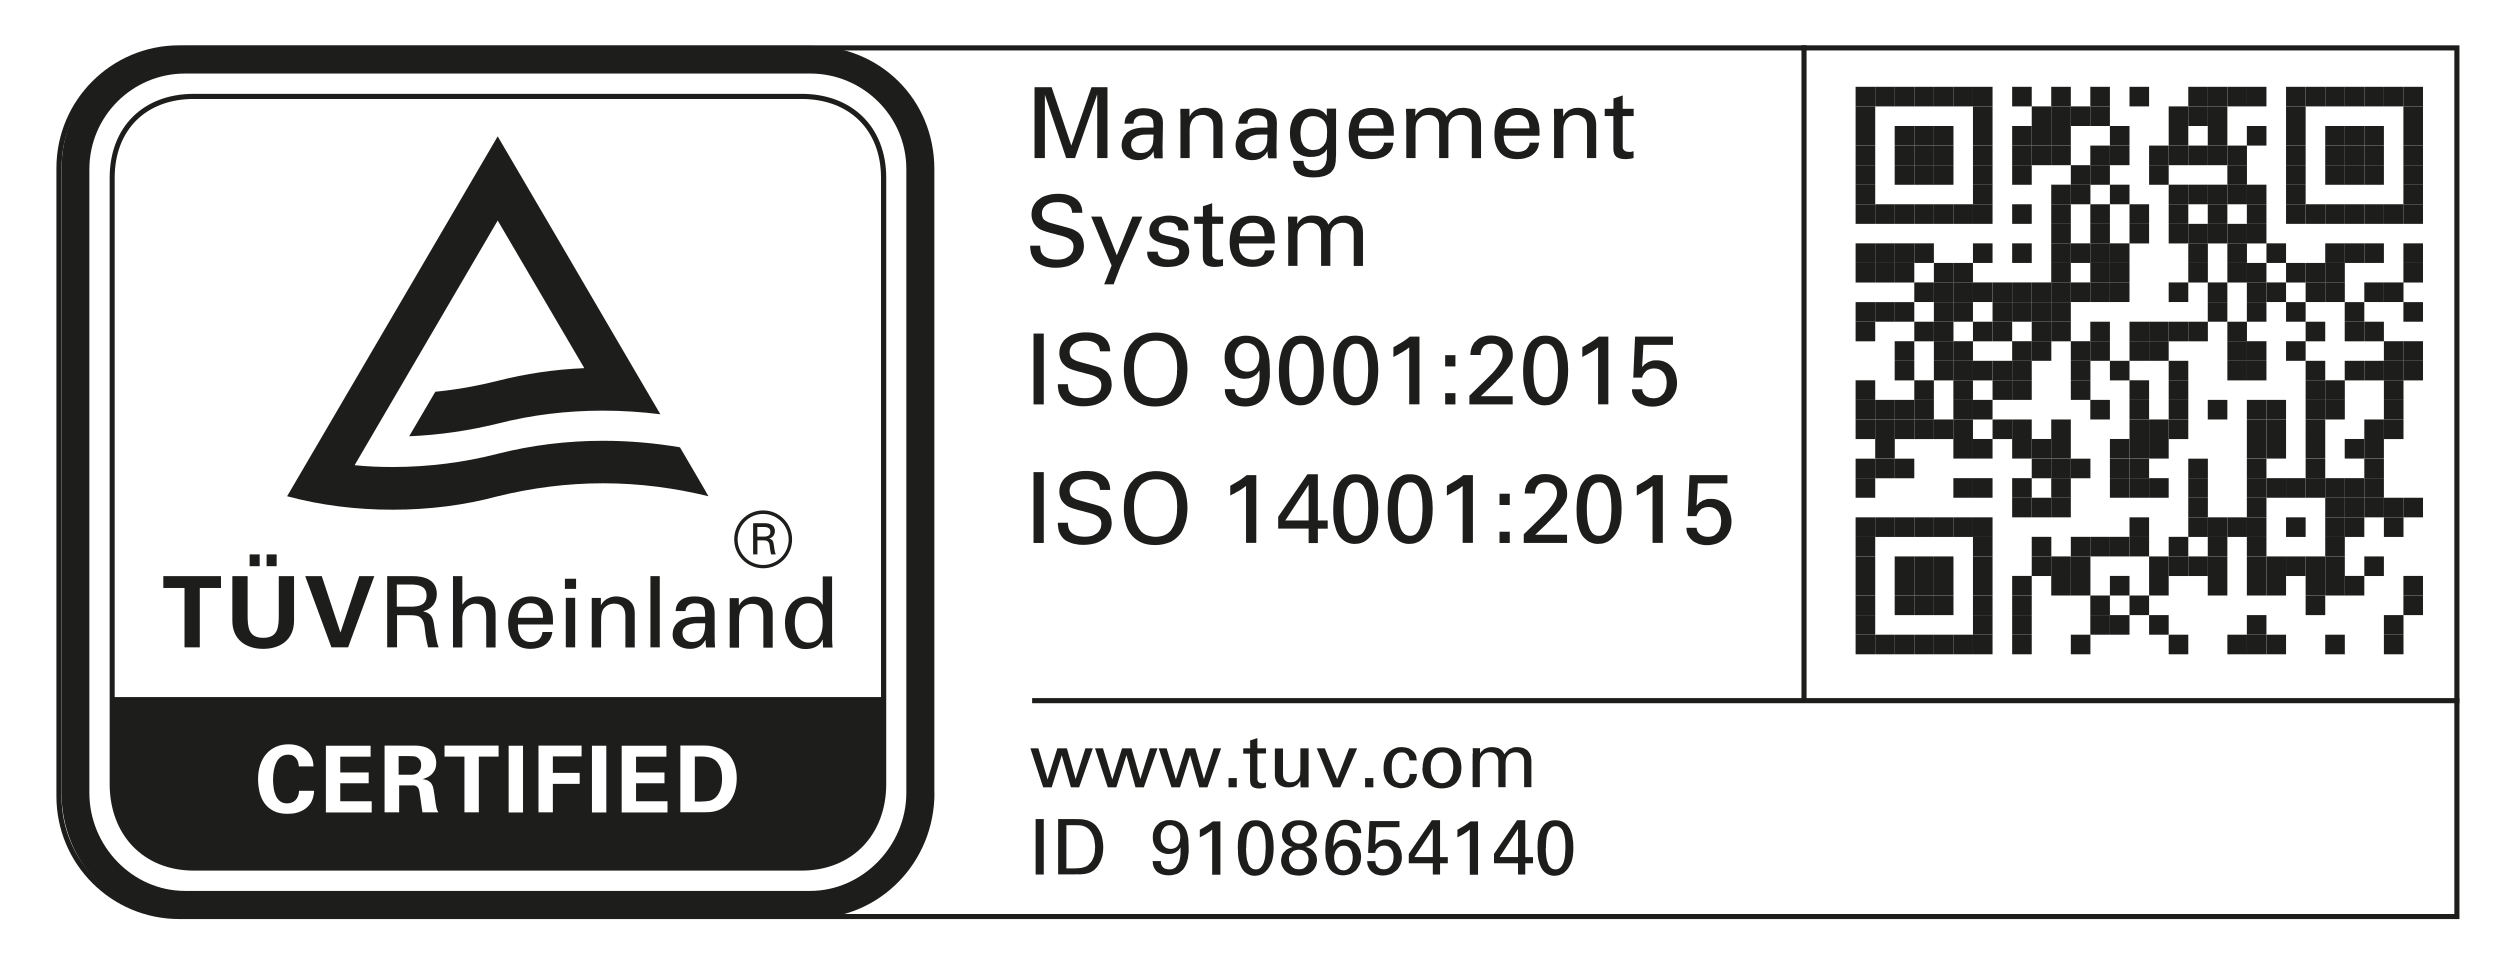 <svg xmlns="http://www.w3.org/2000/svg" xmlns:xlink="http://www.w3.org/1999/xlink" id="a" width="87.77mm" height="33.86mm" viewBox="0 0 248.79 95.99"><defs><style>.d{fill:#1d1d1b;}.e{fill:none;}.f{clip-path:url(#b);}.g{clip-path:url(#c);}</style><clipPath id="b"><rect class="e" x="5.08" y="3.54" width="175.8" height="88.92"></rect></clipPath><clipPath id="c"><rect class="e" x="5.08" y="3.54" width="175.8" height="88.92"></rect></clipPath></defs><g class="f"><path class="d" d="M71.57,76.16c-.1-.18-.22-.34-.38-.48-.16-.13-.35-.23-.57-.29-.07-.02-.15-.03-.24-.05-.09-.01-.19-.03-.31-.04-.12,0-.25-.01-.4-.01s-.33,0-.53.01v4.47c.08,0,.17.01.28.01.1,0,.2,0,.29,0,.31,0,.59-.03.85-.07.26-.05.49-.18.7-.39.14-.14.25-.3.33-.48.08-.18.14-.36.18-.54.04-.18.06-.35.07-.5,0-.15.01-.27.01-.35,0-.23-.02-.46-.06-.68s-.11-.42-.21-.6"></path><path class="d" d="M41.56,75.41c-.11-.08-.24-.13-.38-.14-.14-.01-.33-.02-.56-.02h-.96v1.86h1.15c.08,0,.2,0,.34-.02.14-.02.27-.07.39-.16.03-.02.06-.05.1-.09.04-.04.08-.09.12-.15.04-.06.07-.14.1-.23.03-.09.04-.19.04-.31,0-.23-.04-.4-.12-.51-.08-.11-.16-.19-.23-.23"></path><path class="d" d="M79.76,9.34H19.28c-5.05,0-8.38,3.31-8.38,8.36v60.33c0,5.04,3.34,8.62,8.38,8.62h60.48c5.05,0,8.43-3.58,8.43-8.62V17.7c0-5.06-3.39-8.36-8.43-8.36M31.21,79.03c-.01.12-.04.25-.08.39s-.1.28-.17.42c-.08.14-.18.28-.32.42-.15.15-.31.28-.48.37-.17.1-.35.17-.53.23-.18.06-.35.09-.53.11-.18.02-.34.03-.49.03-.57,0-1.04-.1-1.42-.3-.38-.2-.68-.47-.91-.8-.22-.33-.38-.69-.47-1.1-.09-.41-.14-.82-.14-1.23,0-.53.07-1,.21-1.43.14-.43.34-.8.61-1.1.26-.31.58-.54.96-.71.38-.17.8-.25,1.26-.25.36,0,.69.05,1,.16.3.11.56.26.78.45.22.19.39.42.51.69.12.27.18.57.18.9h-1.45c0-.06-.02-.15-.04-.28-.02-.13-.07-.26-.14-.39-.07-.13-.18-.25-.32-.35-.14-.1-.33-.15-.57-.15-.26,0-.49.07-.68.19-.19.13-.35.3-.46.53-.12.22-.21.49-.27.79s-.09.62-.09.96c0,.31.02.6.07.89.04.28.12.54.22.76.11.22.25.4.43.53.18.13.4.2.67.2.15,0,.29-.02.43-.07.14-.05.27-.12.38-.22.11-.1.2-.23.27-.39.07-.16.11-.35.12-.57h1.5c0,.1-.01.21-.03.33M36.97,80.86h-4.55v-6.64h4.45v1.09h-3.02v1.57h2.83v1.08h-2.83v1.79h3.13v1.1ZM42.03,80.86c-.02-.09-.04-.25-.07-.48-.03-.23-.06-.47-.1-.72-.03-.25-.07-.48-.1-.69s-.06-.35-.09-.42c-.03-.09-.08-.17-.13-.22-.06-.05-.12-.09-.18-.12-.07-.02-.13-.04-.2-.04-.07,0-.14,0-.2,0h-1.25v2.68h-1.45v-6.64h2.55c.18,0,.37,0,.55,0,.18,0,.36.02.53.05.17.03.34.07.5.13.16.06.3.14.43.25.21.18.36.38.45.61.09.23.13.45.13.67,0,.31-.06.57-.17.77-.11.2-.25.36-.4.48-.15.12-.31.21-.46.26-.16.06-.27.1-.35.12.25.02.45.08.59.16.14.08.26.19.34.32.08.13.14.29.17.46.03.18.07.37.1.59.05.39.09.68.12.87.03.19.06.33.08.42.04.15.07.25.1.31.03.06.06.12.1.17h-1.57ZM49.62,75.3h-1.98v5.55h-1.43v-5.55h-1.98v-1.09h5.38v1.09ZM52.04,80.86h-1.43v-6.64h1.43v6.64ZM57.87,75.28h-2.86v1.64h2.67v1.1h-2.67v2.83h-1.43v-6.64h4.29v1.07ZM60.33,80.86h-1.43v-6.64h1.43v6.64ZM66.41,80.86h-4.55v-6.64h4.45v1.09h-3.02v1.57h2.83v1.08h-2.83v1.79h3.13v1.1ZM73.12,78.79c-.13.39-.3.72-.51,1-.22.28-.47.5-.75.66-.28.17-.58.28-.9.33-.06.01-.13.02-.2.03-.07,0-.15.02-.24.02-.09,0-.2.01-.32.01-.12,0-.27,0-.43,0h-2.07v-6.64h2.2c.09,0,.22,0,.4.01.17,0,.37.03.58.07.21.04.44.1.66.18.23.08.44.2.64.35.21.15.39.33.53.53.15.2.26.42.35.65.09.23.15.47.19.71.04.24.06.48.06.72,0,.51-.06.96-.19,1.35M87.68,69.38H11.4V17.7c0-4.77,3.11-7.85,7.87-7.85h60.48c4.77,0,7.92,3.08,7.92,7.85v51.68Z"></path><path class="d" d="M90.19,78.92c0,5.24-4.34,9.75-9.56,9.75H18.4c-5.27,0-9.52-4.5-9.52-9.75V16.85c0-5.28,4.28-9.53,9.52-9.53h62.23c5.23,0,9.56,4.25,9.56,9.48v62.11ZM92.98,78.92V16.84c0-6.97-5.43-12.28-12.33-12.28H18.42c-6.97,0-12.31,5.28-12.31,12.28v62.08c0,6.94,5.36,12.51,12.31,12.51h62.24c6.9,0,12.33-5.59,12.33-12.51"></path><rect class="d" x="56.21" y="57.6" width="1.11" height="1.01"></rect><path class="d" d="M26.52,55.18h1v1.17h-1v-1.17ZM24.83,55.18h1v1.17h-1v-1.17ZM29.25,57.34v4.44c0,1.88-1.36,2.8-3.07,2.8s-3.07-.91-3.07-2.8v-4.44h1.52v3.85c0,1.2.06,2.29,1.55,2.29s1.55-1.09,1.55-2.29v-3.85h1.52Z"></path><polygon class="d" points="30.36 57.34 32.01 57.34 33.86 62.93 33.88 62.93 35.74 57.34 37.24 57.34 34.63 64.43 32.97 64.43 30.36 57.34"></polygon><path class="d" d="M39.48,60.38h1.62c1.09-.05,1.34-.54,1.34-1.1s-.25-1.05-1.34-1.1h-1.62v2.2ZM39.5,61.23v3.2h-.98v-7.09h2.53c1.19,0,2.41.37,2.41,1.78,0,.85-.51,1.51-1.34,1.71v.02c.85.21.97.66,1.08,1.45.11.71.19,1.46.44,2.13h-1.05c-.09-.42-.21-.88-.26-1.31-.08-.64-.08-1.22-.4-1.57-.29-.32-.68-.3-1.07-.32h-1.37Z"></path><path class="d" d="M45.07,64.43v-7.09h.93v2.82h.02c.35-.55.88-.8,1.6-.8,1.29,0,1.69.85,1.69,1.74v3.34h-.93v-2.92c0-.86-.22-1.42-1.1-1.44-.37,0-.94.28-1.12.69-.22.51-.16.86-.16,1.14v2.53h-.93Z"></path><path class="d" d="M54.03,61.49c.02-.82-.35-1.46-1.26-1.46-.77,0-1.24.65-1.24,1.46h2.49ZM51.54,62.14c-.07.86.29,1.76,1.24,1.76.73,0,1.09-.29,1.2-1h.98c-.15,1.12-1.01,1.68-2.19,1.68-1.58,0-2.21-1.12-2.21-2.57s.73-2.65,2.29-2.65c1.47.03,2.17.96,2.17,2.33v.46h-3.48Z"></path><rect class="d" x="56.3" y="59.5" width=".93" height="4.93"></rect><path class="d" d="M59.78,60.23h.02c.31-.62,1-.87,1.49-.87.34,0,1.87.09,1.87,1.67v3.41h-.93v-3.1c0-.82-.34-1.26-1.13-1.26,0,0-.51-.03-.9.36-.14.14-.39.35-.39,1.32v2.68h-.93v-4.93h.91v.72Z"></path><rect class="d" x="64.72" y="57.34" width=".93" height="7.09"></rect><path class="d" d="M69.24,62.03c-.57.03-1.33.24-1.33.95,0,.61.42.92.97.92,1.1,0,1.31-.95,1.29-1.87h-.93ZM70.17,61.39c0-.85-.05-1.35-1.04-1.35-.47,0-.91.27-.92.78h-.98c.05-1.08.89-1.46,1.87-1.46s2.01.3,2.01,1.68v2.36c0,.21.01.63.04,1.04h-.63c-.09,0-.26.05-.27-.07-.02-.23-.04-.44-.05-.67h-.02c-.31.62-.85.88-1.53.88-.85,0-1.72-.44-1.72-1.4,0-1.38,1.23-1.79,2.4-1.79h.84Z"></path><path class="d" d="M73.52,60.25h.02c.31-.62,1-.87,1.49-.87.34,0,1.86.09,1.86,1.67v3.41h-.93v-3.1c0-.82-.34-1.26-1.13-1.26,0,0-.51-.03-.9.36-.14.14-.39.35-.39,1.32v2.68h-.93v-4.93h.91v.73Z"></path><path class="d" d="M80.48,63.96c1.13,0,1.39-1.05,1.39-1.97s-.33-1.95-1.39-1.95c-1.12,0-1.39,1.03-1.39,1.95s.34,1.97,1.39,1.97M81.87,57.37h.93v6.21c0,.3.03.59.05.87h-.95l-.03-.73v-.05h-.02c-.33.69-.98.93-1.7.93-1.46,0-2.04-1.34-2.04-2.61,0-1.33.68-2.61,2.21-2.61.63,0,1.25.23,1.53.81h.02v-2.83Z"></path><polygon class="d" points="16.24 57.34 21.98 57.34 21.98 58.52 19.87 58.52 19.87 64.43 18.35 64.43 18.35 58.52 16.24 58.52 16.24 57.34"></polygon><path class="d" d="M75.94,50.8c-1.59,0-2.88,1.29-2.88,2.88s1.29,2.88,2.88,2.88,2.88-1.29,2.88-2.88-1.29-2.88-2.88-2.88M78.48,53.69c0,1.4-1.14,2.54-2.54,2.54s-2.54-1.14-2.54-2.54,1.14-2.54,2.54-2.54,2.54,1.14,2.54,2.54"></path><path class="d" d="M75.36,53.41h.71c.48-.02.59-.24.59-.48s-.11-.46-.59-.48h-.71v.96ZM75.37,53.78v1.4h-.43v-3.11h1.11c.52,0,1.06.16,1.06.78,0,.37-.22.66-.58.75h0c.37.1.43.3.47.65.05.31.08.64.19.93h-.46c-.04-.18-.09-.39-.11-.57-.03-.28-.03-.53-.18-.69-.13-.14-.3-.13-.47-.14h-.6Z"></path><path class="d" d="M70.24,48.93l-2.58-4.41c-2.47-.42-5.04-.65-7.64-.65-3.63,0-7.13.44-10.49,1.29-3.33.86-6.86,1.32-10.48,1.32-1.28,0-2.53-.05-3.77-.18l14.24-24.35,8.62,14.69c-2.97.13-5.83.55-8.61,1.26-2.02.51-4.09.88-6.22,1.09l-2.6,4.43c3.03-.12,5.99-.57,8.81-1.26,3.35-.86,6.85-1.29,10.48-1.29,1.92,0,3.86.13,5.71.36l-2.73-4.66-7.05-12.06-6.41-10.94-20.96,35.82c3.35.9,6.86,1.34,10.49,1.34s7.15-.44,10.48-1.34c3.35-.82,6.85-1.29,10.48-1.29s7.13.47,10.49,1.29l-.27-.45Z"></path></g><g class="g"><polyline class="d" points="103.33 74.48 104.25 77.57 105.22 74.48 106.17 74.48 107.04 77.54 108.01 74.48 108.75 74.48 107.39 78.36 106.57 78.36 105.66 75.16 104.66 78.36 103.81 78.36 102.54 74.48 103.33 74.48"></polyline><polyline class="d" points="109.76 74.48 110.69 77.57 111.66 74.48 112.6 74.48 113.48 77.54 114.44 74.48 115.19 74.48 113.83 78.36 113 78.36 112.1 75.16 111.09 78.36 110.24 78.36 108.97 74.48 109.76 74.48"></polyline><polyline class="d" points="116.1 74.48 117.02 77.57 117.99 74.48 118.94 74.48 119.81 77.54 120.78 74.48 121.52 74.48 120.16 78.36 119.34 78.36 118.43 75.16 117.43 78.36 116.58 78.36 115.31 74.48 116.1 74.48"></polyline><polyline class="d" points="122.26 77.44 123.08 77.44 123.08 78.36 122.26 78.36 122.26 77.44"></polyline><path class="d" d="M123.73,74.48h.68v-.79l.72-.23v1.02h.86v.51h-.86v2.42s0,.1,0,.17c0,.05.02.12.06.18.01.05.08.1.15.14.06.02.17.06.3.06.07,0,.14-.01.2-.03.06-.04.11-.04.14-.07v.51c-.08.02-.15.04-.25.07-.13,0-.22.04-.35.04-.35,0-.58-.06-.74-.18-.17-.13-.24-.34-.24-.66v-2.63h-.68v-.51"></path><path class="d" d="M127.68,74.48v2.51c0,.07,0,.19.02.3,0,.09.05.2.1.28.05.08.13.15.23.21.08.05.23.08.4.08.15,0,.32-.03.47-.1.12-.07.27-.18.36-.34.06-.14.12-.24.13-.38-.02-.14.02-.25.02-.35v-2.21h.82v3.16s0,.06,0,.12v.61h-.8l-.02-.7c-.03.06-.08.14-.13.22-.08.07-.12.16-.21.23-.11.05-.2.13-.34.18-.15.04-.31.07-.51.07-.24,0-.44-.03-.6-.1-.18-.07-.31-.15-.42-.27-.12-.13-.2-.25-.25-.41-.08-.17-.08-.34-.08-.52v-2.58h.82"></path><polyline class="d" points="131.04 74.48 131.84 74.48 133.07 77.55 134.26 74.48 135.06 74.48 133.38 78.36 132.65 78.36 131.04 74.48"></polyline><polyline class="d" points="135.85 77.44 136.67 77.44 136.67 78.36 135.85 78.36 135.85 77.44"></polyline><path class="d" d="M140.27,75.69c-.01-.08-.02-.11-.03-.2-.05-.12-.05-.18-.1-.27-.08-.1-.13-.17-.23-.23-.13-.1-.24-.1-.41-.1-.28,0-.44.06-.58.19-.14.1-.23.27-.3.44-.07.16-.1.34-.11.5-.01.16-.01.29-.01.36,0,.18.01.4.04.59.01.17.08.36.15.5.04.14.17.26.29.35.1.06.28.13.48.13.14,0,.28-.03.39-.08.1-.06.19-.13.25-.22.04-.09.11-.19.14-.3.03-.11.05-.21.05-.32h.73c-.03.2-.05.38-.13.55-.09.16-.18.32-.31.45-.15.1-.3.23-.48.31-.21.05-.4.11-.64.11-.08,0-.15,0-.25-.02-.13-.04-.21-.03-.32-.07-.14-.04-.23-.08-.36-.15-.13-.09-.24-.16-.35-.27-.09-.07-.12-.14-.18-.23-.06-.12-.11-.19-.16-.31-.06-.15-.08-.26-.11-.41-.04-.18-.04-.33-.04-.53,0-.42.06-.74.18-1.01.09-.29.27-.49.45-.65.18-.17.38-.27.58-.34.18-.1.4-.1.6-.1.04,0,.14,0,.24.02.1,0,.21.03.31.06.11,0,.22.08.33.14.1.06.21.14.3.24.13.14.23.32.26.47,0,.15.05.28.06.39h-.73"></path><path class="d" d="M142.39,76.41c0,.17.02.4.06.58.02.16.11.35.2.49.07.13.21.26.35.34.11.06.31.13.51.13.1,0,.27-.03.4-.08.1-.06.25-.14.36-.27.09-.14.19-.28.26-.48.04-.23.1-.45.1-.75,0-.51-.1-.86-.3-1.11-.2-.28-.46-.38-.78-.38-.13,0-.24.02-.37.07-.16.02-.26.12-.38.23-.12.08-.22.27-.3.46-.08.18-.12.45-.12.76M141.57,76.45c0-.25.03-.48.09-.72.03-.25.17-.47.32-.67.15-.22.36-.36.61-.49.25-.16.57-.19.95-.19s.7.07.95.2c.23.14.44.3.58.51.13.17.24.42.29.66.04.22.08.45.08.65,0,.25-.04.55-.12.8-.11.23-.2.47-.36.66-.17.19-.37.33-.62.45-.26.1-.54.16-.87.16s-.6-.05-.84-.16c-.26-.12-.44-.25-.6-.43-.18-.19-.28-.39-.36-.64-.08-.25-.12-.51-.12-.79Z"></path><path class="d" d="M146.58,74.99l-.02-.52h.73v.56c.05-.17.18-.28.29-.36.08-.12.21-.15.32-.2.08-.05.21-.07.31-.09.1-.02.19-.02.27-.02.19,0,.39.02.53.07.11.02.26.11.36.18.08.06.17.15.22.24.03.06.1.16.13.24,0-.06.07-.12.14-.2.05-.09.14-.16.24-.24.08-.11.22-.14.37-.2.14-.09.33-.09.54-.09.12,0,.28.02.44.05.14.02.31.11.46.21.13.08.26.24.35.42.07.16.14.41.14.7v2.61h-.72v-2.53c0-.18-.01-.3-.04-.39-.05-.1-.06-.16-.09-.21-.09-.1-.15-.17-.27-.24-.12-.07-.27-.11-.46-.11-.14,0-.22.02-.31.05-.11.02-.17.07-.24.11-.08.02-.12.09-.17.13-.06.02-.08.09-.1.13-.06.06-.07.13-.1.21-.05.07-.04.16-.05.24-.02.06-.02.16-.02.23,0,.05,0,.13,0,.17v2.21h-.72v-2.61c0-.26-.07-.45-.21-.62-.17-.18-.35-.25-.63-.25-.15,0-.23.02-.32.05-.12.02-.18.07-.24.12-.08.02-.13.09-.17.14-.06.04-.08.09-.1.12-.1.11-.13.25-.15.39-.02.14-.02.28-.02.41v2.24h-.72v-3.36"></path><polyline class="d" points="103.06 81.52 103.87 81.52 103.87 87.04 103.06 87.04 103.06 81.52"></polyline><path class="d" d="M106.12,86.43h.73c.25,0,.52-.02.77-.05.23-.05.47-.12.65-.26.17-.17.3-.29.4-.45.07-.19.17-.34.21-.5.04-.19.07-.32.08-.47-.02-.14.02-.26.02-.34,0-.08,0-.14-.01-.28-.04-.13-.03-.28-.06-.45-.04-.19-.08-.34-.16-.52-.1-.2-.17-.34-.3-.49-.21-.22-.38-.32-.6-.39-.26-.1-.51-.1-.83-.1h-.9v4.29M105.3,81.52h1.59c.16,0,.37,0,.57.01.19,0,.4.03.59.08.16.02.38.12.56.21.17.1.35.23.5.41.23.29.42.62.52.98.09.34.16.73.16,1.11,0,.28-.03.57-.08.81-.06.23-.13.45-.22.64-.09.17-.19.35-.29.49-.11.12-.21.24-.32.33-.14.09-.28.2-.44.26-.18.06-.31.1-.48.13-.17.01-.34.04-.53.05-.22-.03-.38,0-.58,0h-1.55v-5.52Z"></path><path class="d" d="M117.46,83.35c0-.23-.03-.38-.08-.53-.06-.18-.13-.28-.23-.38-.13-.13-.2-.18-.33-.23-.15-.08-.24-.08-.37-.08-.16,0-.29.03-.41.1-.12.03-.22.15-.29.26-.09.09-.14.23-.18.38-.06.14-.06.3-.06.47,0,.34.09.65.28.85.16.2.42.3.71.3s.53-.1.7-.31c.15-.24.25-.49.25-.82M115.52,85.71c0,.24.06.44.2.59.1.13.34.23.64.23.28,0,.5-.08.66-.23.13-.18.27-.34.34-.56.04-.24.11-.46.12-.72,0-.26,0-.48,0-.69-.07.12-.15.24-.24.33-.11.06-.19.15-.29.2-.13.03-.21.09-.32.11-.13,0-.22.03-.32.03-.22,0-.4-.04-.6-.11-.22-.1-.36-.18-.51-.32-.17-.17-.26-.31-.35-.52-.1-.23-.13-.45-.13-.72,0-.33.05-.57.15-.78.08-.21.23-.39.39-.53.15-.17.34-.24.55-.3.18-.1.41-.1.62-.1.12,0,.3.02.46.05.16.02.33.1.49.19.16.08.31.23.44.4.12.16.24.39.32.65.03.14.08.35.11.56,0,.2.04.5.04.86,0,.11,0,.29,0,.48-.04.17-.03.38-.07.59-.05.2-.1.42-.18.62-.1.2-.19.39-.34.55-.15.14-.33.3-.56.4-.25.08-.5.15-.83.15-.2,0-.36-.02-.55-.06-.2-.05-.36-.12-.51-.22-.16-.11-.28-.25-.38-.44-.12-.22-.15-.42-.16-.7h.82Z"></path><path class="d" d="M120.63,82.57c-.08.07-.18.14-.28.22-.11.06-.21.14-.32.21-.11.06-.22.13-.33.19-.14.05-.21.11-.3.16v-.77c.22-.14.49-.27.72-.42.2-.15.42-.29.57-.41h.76v5.31h-.82v-4.48"></path><path class="d" d="M124,84.42c0,.29.02.58.05.83.02.24.08.48.16.67.04.19.17.34.3.45.09.09.28.16.47.16s.37-.07.5-.2c.12-.13.23-.3.3-.51.06-.21.12-.44.14-.69,0-.26.04-.49.04-.74,0-.32-.01-.61-.04-.88-.05-.29-.08-.5-.16-.68-.08-.22-.17-.34-.3-.44-.13-.12-.28-.16-.46-.16-.24,0-.39.07-.52.21-.15.14-.23.31-.3.52-.09.2-.11.44-.13.7-.03.26-.03.51-.03.74M123.18,84.45c0-.15,0-.29.01-.48,0-.22.03-.39.07-.6.01-.21.1-.42.17-.62.06-.24.18-.39.31-.56.11-.18.3-.3.5-.4.18-.12.44-.15.72-.15.25,0,.5.04.68.13.18.08.35.2.49.35.1.12.24.31.32.5.08.17.14.38.19.58.01.19.07.4.09.6-.01.2.02.38.02.54,0,.61-.07,1.13-.21,1.51-.17.37-.34.68-.61.91-.09.09-.18.16-.28.21-.1.05-.19.09-.28.12-.11.02-.18.05-.26.06-.11-.02-.15.02-.21.02-.2,0-.34-.02-.48-.07-.15-.06-.27-.11-.39-.19-.13-.09-.22-.17-.3-.28-.1-.13-.16-.22-.21-.34-.1-.19-.16-.4-.23-.68-.07-.3-.1-.66-.1-1.13Z"></path><path class="d" d="M128.29,85.57c0,.08.02.21.05.32.02.09.09.22.16.31.07.07.18.17.3.23.12.06.28.09.46.09s.36-.03.48-.1c.12-.07.22-.15.29-.25.07-.12.12-.2.15-.32,0-.13.04-.22.04-.32,0-.31-.09-.53-.27-.7-.19-.19-.41-.26-.69-.26-.17,0-.29.03-.41.08-.15.02-.23.12-.31.21-.11.06-.15.19-.2.31-.07.09-.07.25-.07.38M130.23,83.06c0-.26-.08-.48-.24-.66-.18-.2-.38-.27-.68-.27-.13,0-.25.02-.37.07-.13.02-.21.1-.29.18-.1.06-.15.18-.19.29-.07.1-.07.24-.07.38,0,.13.02.26.07.37.02.09.11.21.19.29.06.06.17.14.29.19.1.03.23.07.36.07.24,0,.49-.08.67-.25.17-.19.27-.39.27-.67ZM128.62,84.29c-.35-.08-.6-.23-.78-.45-.19-.25-.26-.47-.26-.74,0-.13.02-.26.07-.43.03-.17.14-.33.27-.48.12-.17.3-.28.52-.39.21-.13.51-.16.85-.16.25,0,.53.04.75.11.21.07.4.17.55.3.13.13.26.28.34.45.05.16.12.36.12.57,0,.13-.02.27-.07.4-.06.1-.11.25-.2.36-.1.09-.21.21-.35.29-.17.07-.31.14-.5.17.04.02.17.05.3.1.1.04.25.12.37.22.1.09.23.23.32.39.07.13.14.37.14.62,0,.15-.03.36-.1.54-.07.17-.17.34-.31.49-.14.14-.33.27-.55.36-.25.07-.5.14-.82.14-.24,0-.46-.03-.7-.09-.27-.06-.45-.17-.64-.35-.16-.15-.25-.29-.33-.47-.09-.19-.12-.38-.12-.58,0-.19.03-.35.1-.52.03-.18.17-.32.3-.44.1-.13.25-.21.38-.26.11-.07.25-.1.37-.14Z"></path><path class="d" d="M133.7,86.63c.07,0,.21-.02.32-.07.11-.06.21-.12.3-.22.09-.11.16-.23.22-.39.05-.17.08-.35.08-.57,0-.12,0-.21-.03-.35-.04-.15-.06-.27-.12-.4-.08-.15-.15-.24-.27-.33-.15-.1-.27-.13-.47-.13-.17,0-.3.03-.42.1-.13.07-.22.16-.3.28-.09.09-.14.25-.18.39-.06.13-.06.29-.06.45,0,.14.02.34.07.49.02.12.11.28.19.39.06.09.18.19.29.26.1.06.23.09.37.09M134.66,82.95c-.01-.16-.03-.29-.08-.4-.07-.11-.12-.19-.2-.25-.1-.09-.17-.11-.26-.13-.1-.04-.18-.04-.26-.04-.4,0-.67.17-.85.52-.19.34-.29.87-.33,1.59.04-.08.09-.13.15-.21.04-.1.14-.15.23-.22.07-.08.21-.13.34-.18.13-.07.29-.07.48-.07s.41.04.6.11c.17.07.35.18.5.32.13.14.25.32.34.53.06.2.13.46.13.74s-.05.58-.15.81c-.12.21-.23.43-.4.59-.19.14-.36.27-.57.35-.21.05-.44.11-.66.11-.28,0-.51-.05-.74-.15-.24-.12-.42-.24-.56-.43-.12-.14-.18-.27-.24-.43-.08-.16-.11-.32-.15-.49-.07-.18-.06-.34-.07-.52-.02-.19-.02-.35-.02-.52,0-.2.01-.4.03-.62.01-.23.06-.44.12-.67.04-.25.13-.43.23-.64.07-.22.23-.39.38-.54.14-.16.33-.28.54-.38.18-.11.45-.14.73-.14.14,0,.33.02.47.05.12.02.26.07.36.12.07.03.19.1.26.16.06.05.13.11.18.16.06.05.12.15.16.23.01.08.07.15.08.23,0,.06.03.14.03.21,0,.05,0,.12,0,.17h-.79Z"></path><path class="d" d="M136.87,85.71c0,.14.03.27.08.37.02.08.12.19.2.25.05.06.17.12.26.15.09.01.2.04.29.04.21,0,.39-.05.53-.14.12-.12.23-.21.3-.34.06-.14.11-.26.13-.4,0-.15.03-.25.03-.34,0-.36-.09-.64-.26-.84-.19-.23-.4-.3-.68-.3-.17,0-.27.03-.39.08-.11.03-.21.12-.28.2-.09.06-.13.16-.16.24-.05.08-.05.15-.07.21h-.7l.14-3.17h2.98v.61h-2.32l-.1,1.74c.04-.08.09-.09.16-.15.04-.08.14-.11.22-.17.06-.08.19-.1.31-.14.09-.06.26-.06.41-.06.23,0,.49.05.68.15.18.08.36.23.49.39.12.15.22.35.29.56.06.19.1.43.1.66,0,.26-.04.5-.13.72-.11.22-.22.42-.38.58-.2.14-.36.29-.6.39-.24.07-.49.14-.78.14-.23,0-.42-.03-.6-.09-.21-.06-.35-.15-.49-.27-.17-.13-.26-.27-.34-.45-.1-.18-.13-.39-.14-.62h.82"></path><path class="d" d="M142.59,85.3v-2.8l-1.83,2.8h1.83ZM142.59,85.92h-2.39v-.93l2.3-3.36h.81v3.68h.77v.61h-.77v1.12h-.72v-1.12Z"></path><path class="d" d="M146.27,82.57c-.08.07-.18.14-.28.22-.11.06-.21.14-.32.21-.11.06-.22.13-.33.19-.14.05-.21.11-.3.16v-.77c.22-.14.49-.27.72-.42.2-.15.42-.29.57-.41h.76v5.31h-.82v-4.48"></path><path class="d" d="M151.07,85.3v-2.8l-1.83,2.8h1.83ZM151.07,85.92h-2.39v-.93l2.3-3.36h.81v3.68h.77v.61h-.77v1.12h-.72v-1.12Z"></path><path class="d" d="M153.83,84.42c0,.29.02.58.05.83.02.24.08.48.16.67.04.19.17.34.3.45.09.09.28.16.47.16s.37-.07.5-.2c.12-.13.23-.3.3-.51.06-.21.12-.44.14-.69,0-.26.04-.49.04-.74,0-.32-.01-.61-.04-.88-.05-.29-.08-.5-.16-.68-.08-.22-.17-.34-.3-.44-.13-.12-.28-.16-.46-.16-.24,0-.39.07-.52.21-.15.14-.23.31-.3.52-.09.2-.11.44-.13.7-.03.26-.03.51-.03.74M153.01,84.45c0-.15,0-.29.01-.48,0-.22.03-.39.07-.6.01-.21.1-.42.17-.62.06-.24.18-.39.31-.56.11-.18.3-.3.5-.4.18-.12.44-.15.72-.15.25,0,.5.04.68.13.18.08.35.2.49.35.1.12.24.31.32.5.08.17.14.38.19.58.01.19.07.4.09.6-.01.2.02.38.02.54,0,.61-.07,1.13-.21,1.51-.17.37-.34.68-.61.91-.09.09-.18.16-.28.21-.1.05-.19.09-.28.12-.11.02-.18.05-.26.06-.11-.02-.15.02-.21.02-.2,0-.34-.02-.48-.07-.15-.06-.27-.11-.39-.19-.13-.09-.22-.17-.3-.28-.1-.13-.16-.22-.21-.34-.1-.19-.16-.4-.23-.68-.07-.3-.1-.66-.1-1.13Z"></path><polyline class="d" points="102.95 8.68 104.65 8.68 106.61 14.49 108.62 8.68 110.21 8.68 110.21 15.73 109.19 15.73 109.19 9.39 106.98 15.73 106.1 15.73 103.98 9.43 103.98 15.73 102.95 15.73 102.95 8.68"></polyline><path class="d" d="M114.81,13.41c-.08-.02-.16-.02-.24-.02-.1,0-.17,0-.28,0-.12,0-.23,0-.42.01-.22,0-.39.05-.58.11-.2.06-.36.16-.51.3-.15.13-.22.33-.22.57,0,.05.01.17.04.26.01.09.08.19.15.28.04.09.17.16.3.22.1.05.29.09.5.09.44,0,.8-.17,1.02-.53.03-.11.09-.16.12-.24,0-.09.05-.17.06-.26,0-.13.02-.21.03-.34-.02-.15.01-.27.02-.44M114.89,15.73c-.06-.12-.06-.23-.07-.34-.02-.13-.02-.23-.02-.35-.11.19-.23.36-.36.48-.15.08-.26.21-.4.27-.15.04-.26.1-.39.12-.15,0-.24.03-.34.03-.29,0-.52-.04-.73-.11-.22-.11-.39-.18-.53-.31-.15-.16-.25-.29-.32-.47-.07-.19-.11-.37-.11-.58,0-.12.01-.21.03-.34.01-.13.06-.25.12-.38.04-.15.14-.26.25-.39.07-.15.24-.25.42-.35.13-.08.27-.13.43-.17.15-.06.31-.08.47-.1.13-.04.3-.04.44-.04.14,0,.26,0,.35,0h.66c0-.13,0-.25,0-.34-.04-.12-.01-.18-.02-.26-.03-.08-.03-.13-.05-.19-.03-.06-.06-.11-.1-.15-.1-.13-.22-.18-.39-.22-.19-.06-.32-.06-.45-.06-.23,0-.41.03-.54.1-.15.07-.23.15-.29.24-.09.08-.1.18-.12.28-.04.09-.02.16-.02.21h-.91c0-.13.04-.27.07-.43.03-.19.13-.33.27-.5.06-.15.2-.22.33-.3.13-.08.26-.14.4-.19.11-.05.28-.08.43-.09.14-.03.28-.03.41-.03.17,0,.35.02.53.04.16.01.35.07.5.13.15.03.3.13.43.22.11.06.22.2.29.32.07.15.13.28.14.4,0,.09.03.23.03.34l-.04,2.32s0,.07,0,.15c-.02.06,0,.18.01.3-.02.1,0,.24.01.38-.03.13,0,.26,0,.39h-.83Z"></path><path class="d" d="M117.46,11.4v-.57s.91,0,.91,0v.79c.03-.08.08-.13.14-.23.05-.11.15-.2.27-.29.09-.12.27-.18.45-.26.17-.08.41-.11.69-.11.11,0,.26.02.45.05.18.02.39.11.58.22.19.09.36.28.5.5.11.2.21.52.21.9v3.33h-.91v-3.12c0-.18-.02-.32-.05-.46-.05-.18-.1-.27-.21-.38-.13-.12-.25-.19-.4-.25-.17-.08-.3-.08-.45-.08-.17,0-.32.03-.47.09-.17.03-.28.15-.4.27-.14.1-.21.28-.28.46-.07.18-.1.4-.1.64v2.83h-.92v-4.34"></path><path class="d" d="M126.15,13.41c-.08-.02-.16-.02-.24-.02-.1,0-.17,0-.28,0-.12,0-.23,0-.42.01-.22,0-.39.05-.58.11-.2.06-.36.16-.51.3-.15.13-.22.33-.22.57,0,.05.01.17.04.26.01.09.08.19.15.28.04.09.17.16.3.22.1.05.29.09.5.09.44,0,.8-.17,1.02-.53.03-.11.09-.16.12-.24,0-.09.05-.17.06-.26,0-.13.02-.21.03-.34-.02-.15.01-.27.02-.44M126.23,15.73c-.06-.12-.06-.23-.07-.34-.02-.13-.02-.23-.02-.35-.11.19-.23.36-.36.48-.15.08-.26.21-.4.27-.15.04-.26.1-.39.12-.15,0-.24.03-.34.03-.29,0-.52-.04-.73-.11-.22-.11-.39-.18-.53-.31-.15-.16-.25-.29-.32-.47-.07-.19-.11-.37-.11-.58,0-.12.01-.21.03-.34.01-.13.06-.25.12-.38.04-.15.14-.26.25-.39.07-.15.24-.25.42-.35.13-.08.27-.13.43-.17.15-.06.31-.08.47-.1.13-.04.3-.04.44-.04.14,0,.26,0,.35,0h.66c0-.13,0-.25,0-.34-.04-.12-.01-.18-.02-.26-.03-.08-.03-.13-.05-.19-.03-.06-.06-.11-.1-.15-.1-.13-.22-.18-.39-.22-.19-.06-.32-.06-.45-.06-.23,0-.41.03-.54.1-.15.07-.23.15-.29.24-.09.08-.1.18-.12.28-.04.09-.02.16-.02.21h-.91c0-.13.04-.27.07-.43.03-.19.13-.33.27-.5.06-.15.2-.22.33-.3.13-.08.26-.14.4-.19.11-.05.28-.08.43-.09.14-.03.28-.03.41-.03.17,0,.35.02.53.04.16.01.35.07.5.13.15.03.3.13.43.22.11.06.22.2.29.32.07.15.13.28.14.4,0,.09.03.23.03.34l-.04,2.32s0,.07,0,.15c-.02.06,0,.18.01.3-.02.1,0,.24.01.38-.03.13,0,.26,0,.39h-.83Z"></path><path class="d" d="M130.71,14.92c.24,0,.48-.04.64-.12.13-.11.29-.2.4-.34.02-.08.09-.13.13-.19.04-.09.07-.15.1-.25.02-.1.05-.22.07-.36-.01-.16.02-.32.02-.53,0-.31-.03-.53-.09-.71-.07-.19-.15-.33-.27-.45-.13-.12-.27-.22-.45-.3-.18-.08-.37-.11-.57-.11-.3,0-.51.06-.68.19-.19.1-.29.27-.38.45-.09.17-.15.36-.17.56-.04.17-.04.37-.04.52s.02.37.05.56c.02.19.1.37.19.54.08.15.23.3.4.4.16.09.39.16.66.16M129.72,16.01c0,.11.03.26.07.38.02.1.1.22.18.3.07.07.2.15.33.2.11.04.31.07.52.07.28,0,.54-.05.71-.16.14-.12.29-.25.37-.44.07-.19.13-.41.14-.67-.01-.28.02-.55.02-.86-.1.19-.22.35-.38.45-.16.09-.31.19-.47.24-.18.02-.31.08-.45.09-.15-.02-.25.01-.32.01-.12,0-.23,0-.37-.02-.15-.04-.27-.04-.4-.09-.16-.07-.27-.1-.39-.18-.16-.08-.24-.18-.35-.31-.22-.25-.35-.52-.44-.83-.09-.31-.12-.62-.12-.95,0-.44.06-.77.17-1.07.09-.31.27-.56.46-.76.19-.23.42-.35.68-.45.23-.11.54-.15.84-.15.24,0,.45.03.62.08.17.03.32.12.44.19.11.05.21.16.28.24.06.08.13.16.18.22v-.73h.92v3.94c0,.27,0,.55,0,.76-.04.21-.02.4-.03.55-.04.14-.04.29-.07.41-.06.1-.07.22-.12.31-.13.18-.23.35-.4.47-.19.12-.33.2-.52.26-.21.04-.37.1-.56.12-.2,0-.37.03-.54.03-.35,0-.59-.03-.82-.08-.26-.06-.41-.13-.56-.22-.16-.09-.26-.19-.35-.31-.08-.15-.15-.24-.19-.35-.05-.13-.07-.23-.09-.35-.02-.12-.02-.23-.03-.34h1.02Z"></path><path class="d" d="M137.69,12.77c0-.11,0-.24-.03-.39-.04-.16-.07-.3-.15-.44-.09-.17-.2-.26-.35-.35-.18-.11-.37-.15-.64-.15-.16,0-.29.02-.44.07-.16.02-.29.12-.41.23-.13.08-.22.24-.31.41-.09.14-.12.38-.13.63h2.45M135.14,13.49c0,.24.02.45.07.65.03.19.14.37.25.52.11.13.26.26.45.34.16.05.4.12.66.12s.56-.07.78-.22c.2-.18.35-.38.39-.7h.93c-.03.12-.04.27-.09.45-.07.17-.16.36-.34.55-.06.03-.12.12-.22.2-.1.05-.21.15-.35.21-.17.04-.3.12-.49.16-.19.03-.41.07-.66.07-.81,0-1.37-.22-1.74-.66-.39-.46-.56-1.05-.56-1.81,0-.5.07-.91.2-1.29.1-.39.39-.72.78-.98.1-.1.24-.15.37-.19.12-.07.25-.08.38-.11.09-.04.24-.04.34-.05.1,0,.2,0,.27,0,.34,0,.68.05.93.15.25.08.46.23.62.39.16.15.28.34.37.54.06.18.15.4.18.61.02.19.05.4.05.59v.48h-3.57Z"></path><path class="d" d="M139.94,11.48l-.02-.65h.94l-.02.73c.09-.2.24-.35.38-.46.12-.13.27-.19.41-.25.12-.06.27-.09.4-.11.11-.02.25-.02.35-.02.24,0,.5.03.68.09.16.03.33.14.45.23.12.09.22.19.29.3.04.1.12.21.17.3.02-.1.1-.15.17-.25.07-.12.18-.2.31-.3.12-.11.28-.18.47-.25.16-.07.42-.11.69-.11.16,0,.36.02.57.07.2.02.4.13.58.26.15.12.33.3.45.53.11.21.18.52.18.87v3.28h-.92v-3.13c0-.23-.02-.37-.05-.48-.05-.13-.07-.19-.12-.26-.09-.12-.19-.21-.35-.3-.19-.1-.35-.13-.58-.13-.16,0-.28.02-.39.06-.13.02-.21.08-.3.14-.1.02-.16.11-.21.16-.07.04-.1.11-.13.15-.06.08-.09.17-.12.26-.06.08-.05.2-.06.3-.02.08-.02.19-.02.28,0,.08,0,.16,0,.21v2.73h-.92v-3.22c0-.32-.09-.56-.26-.76-.19-.2-.44-.31-.81-.31-.17,0-.29.02-.41.06-.14.02-.22.09-.31.15-.1.06-.16.12-.22.18-.07.03-.1.11-.13.14-.11.14-.17.3-.18.49-.03.15-.03.35-.03.5v2.77h-.92v-4.25"></path><path class="d" d="M152.2,12.77c0-.11,0-.24-.03-.39-.04-.16-.07-.3-.15-.44-.09-.17-.2-.26-.35-.35-.18-.11-.37-.15-.64-.15-.16,0-.29.02-.44.07-.16.02-.29.12-.41.23-.13.08-.22.24-.31.41-.09.14-.12.38-.13.63h2.45M149.64,13.49c0,.24.02.45.07.65.03.19.14.37.25.52.11.13.26.26.45.34.16.05.4.12.66.12s.56-.07.78-.22c.2-.18.35-.38.39-.7h.93c-.03.12-.04.27-.09.45-.07.17-.16.36-.34.55-.06.03-.12.12-.22.2-.1.05-.21.15-.35.21-.17.04-.3.12-.49.16-.19.03-.41.07-.66.07-.81,0-1.37-.22-1.74-.66-.39-.46-.56-1.05-.56-1.81,0-.5.07-.91.2-1.29.1-.39.39-.72.78-.98.1-.1.24-.15.37-.19.12-.07.25-.08.38-.11.09-.04.24-.04.34-.05.1,0,.2,0,.27,0,.34,0,.68.05.93.15.25.08.46.23.62.39.16.15.28.34.37.54.06.18.15.4.18.61.02.19.05.4.05.59v.48h-3.57Z"></path><path class="d" d="M154.65,11.4v-.57s.91,0,.91,0v.79c.03-.08.08-.13.14-.23.05-.11.15-.2.27-.29.09-.12.27-.18.45-.26.17-.08.41-.11.69-.11.11,0,.26.02.45.05.18.02.39.11.58.22.19.09.36.28.5.5.11.2.21.52.21.9v3.33h-.91v-3.12c0-.18-.02-.32-.05-.46-.05-.18-.1-.27-.21-.38-.13-.12-.25-.19-.4-.25-.17-.08-.3-.08-.45-.08-.17,0-.32.03-.47.09-.17.03-.28.15-.4.27-.14.1-.21.28-.28.46-.07.18-.1.4-.1.64v2.83h-.92v-4.34"></path><path class="d" d="M159.71,10.83h.86v-1.03l.92-.3v1.33h1.09v.72h-1.09v2.92s0,.13,0,.2c0,.06.03.15.07.21.02.04.11.12.2.17.06.03.21.07.37.07.08,0,.18,0,.26-.02.05-.04.14-.03.18-.04v.67c-.11.02-.19.04-.32.07-.15,0-.27.04-.44.04-.43,0-.74-.07-.94-.22-.2-.17-.31-.42-.31-.82v-3.25h-.86v-.72"></path><path class="d" d="M103.51,24.46c0,.11.02.26.05.42,0,.14.09.31.2.45.08.11.27.26.5.36.2.08.54.15.94.15.33,0,.65-.05.87-.15.2-.12.38-.21.49-.35.1-.14.19-.28.22-.42.02-.14.05-.26.05-.35,0-.22-.04-.36-.11-.48-.1-.16-.18-.23-.32-.32-.17-.11-.31-.16-.5-.22-.22-.08-.41-.12-.66-.18-.28-.1-.49-.12-.68-.18-.22-.06-.37-.1-.51-.15-.17-.07-.28-.09-.38-.14-.14-.06-.21-.1-.3-.16-.28-.22-.47-.42-.57-.67-.11-.26-.15-.49-.15-.72,0-.37.08-.67.23-.93.15-.27.35-.48.6-.64.24-.2.53-.29.85-.37.3-.09.65-.12.98-.12.12,0,.26,0,.43.02.16,0,.34.04.52.09.17.05.36.12.54.21.16.09.34.21.48.37.09.08.17.22.23.33.04.11.1.22.13.32,0,.1.05.2.05.3,0,.09.01.18.02.25h-1.01c-.03-.24-.07-.4-.16-.54-.09-.15-.21-.25-.34-.32-.16-.08-.29-.13-.46-.16-.18-.04-.34-.04-.51-.04-.49,0-.87.1-1.14.31-.28.21-.41.48-.41.83,0,.15.03.29.08.4.03.11.13.21.23.28.1.05.23.14.39.2.13.03.34.11.55.16.4.1.74.2.99.27.22.06.45.12.6.17.12.03.27.1.36.14.08.04.19.1.29.17.15.09.29.23.38.36.06.12.16.26.21.39.01.13.08.25.09.37-.02.09.02.21.02.28,0,.3-.06.6-.18.87-.13.23-.3.5-.53.7-.27.17-.53.35-.87.46-.36.1-.74.17-1.19.17-.16,0-.3,0-.49-.02-.19-.04-.39-.05-.59-.11-.21-.08-.4-.13-.6-.24-.21-.12-.36-.24-.49-.42-.11-.14-.17-.26-.23-.39-.07-.15-.1-.26-.12-.38-.03-.15-.04-.24-.05-.35-.03-.12,0-.21,0-.29h1.01"></path><polyline class="d" points="111.52 26.48 110.82 28.3 109.88 28.3 110.62 26.43 108.59 21.56 109.62 21.56 111.14 25.41 112.69 21.56 113.68 21.56 111.52 26.48"></polyline><path class="d" d="M115.21,25.03c0,.08.01.17.04.27.01.07.08.18.16.26.08.07.2.15.34.2.13.05.33.08.56.08.17,0,.36-.02.51-.06.12-.05.27-.12.37-.25.09-.17.16-.29.16-.45,0-.13-.02-.21-.06-.29-.06-.1-.11-.14-.2-.19-.1-.08-.2-.09-.34-.13-.14-.06-.3-.08-.48-.11-.27-.07-.5-.12-.73-.18-.24-.09-.43-.15-.6-.25-.18-.11-.3-.23-.41-.39-.12-.17-.15-.37-.15-.62,0-.23.05-.42.14-.6.08-.2.23-.34.4-.46.16-.16.37-.22.61-.29.23-.07.5-.11.8-.11.16,0,.33.01.51.04.18.01.35.07.52.13.16.04.32.14.46.23.12.07.25.22.32.36.04.12.1.26.11.38-.02.11.02.23.02.33h-1.02c0-.19-.02-.32-.09-.43-.07-.11-.15-.19-.25-.24-.12-.08-.21-.09-.32-.1-.13-.04-.21-.02-.29-.02-.06-.02-.1,0-.21,0-.13-.01-.22.03-.34.08-.13.03-.22.11-.31.21-.1.08-.14.23-.14.4,0,.1.02.2.07.28.03.07.11.13.18.18.06.02.15.08.23.1.05,0,.15.04.22.06.31.06.63.14.85.2.21.04.41.11.55.15.12.02.26.1.34.15.06.04.17.1.24.17.13.1.24.27.29.43.05.15.08.31.08.47,0,.25-.07.52-.2.74-.14.19-.3.38-.49.49-.23.1-.47.22-.73.26-.26.03-.52.07-.79.07s-.5-.03-.74-.08c-.25-.06-.45-.14-.64-.26-.22-.14-.33-.28-.44-.47-.13-.2-.16-.44-.16-.72h1.02"></path><path class="d" d="M118.85,21.56h.86v-1.03l.92-.3v1.33h1.09v.72h-1.09v2.92s0,.13,0,.2c0,.06.03.15.07.21.02.04.11.12.2.17.06.03.21.07.37.07.08,0,.18,0,.26-.02.05-.04.14-.03.18-.04v.67c-.11.02-.19.04-.32.07-.15,0-.27.04-.44.04-.43,0-.74-.07-.94-.22-.2-.17-.31-.42-.31-.82v-3.25h-.86v-.72"></path><path class="d" d="M125.84,23.5c0-.11,0-.24-.03-.39-.04-.16-.07-.3-.15-.44-.09-.17-.2-.26-.35-.35-.18-.11-.37-.15-.64-.15-.16,0-.29.02-.44.07-.16.02-.29.12-.41.23-.13.08-.22.24-.31.41-.09.14-.12.38-.13.63h2.45M123.29,24.21c0,.24.02.45.07.65.03.19.14.37.25.52.11.13.26.26.45.34.16.05.4.12.66.12s.56-.07.78-.22c.2-.18.35-.38.39-.7h.93c-.03.12-.04.27-.09.45-.07.17-.16.36-.34.55-.06.03-.12.12-.22.2-.1.05-.21.15-.35.21-.17.04-.3.12-.49.16-.19.03-.41.07-.66.07-.81,0-1.37-.22-1.74-.66-.39-.46-.56-1.05-.56-1.81,0-.5.07-.91.2-1.29.1-.39.39-.72.78-.98.1-.1.24-.15.37-.19.12-.07.25-.08.38-.11.09-.04.24-.04.34-.05.1,0,.2,0,.27,0,.34,0,.68.05.93.15.25.08.46.23.62.39.16.15.28.34.37.54.06.18.15.4.18.61.02.19.05.4.05.59v.48h-3.57Z"></path><path class="d" d="M128.19,22.21l-.02-.65h.94l-.02.73c.09-.2.24-.35.38-.46.12-.13.27-.19.41-.25.12-.06.27-.09.4-.11.11-.02.25-.02.35-.02.24,0,.5.03.68.09.16.03.33.14.45.23.12.09.22.19.29.3.04.1.12.21.17.3.02-.1.1-.15.17-.25.07-.12.18-.2.31-.3.12-.11.28-.18.47-.25.16-.07.42-.11.69-.11.16,0,.36.02.57.07.2.02.4.13.58.26.15.12.33.3.45.53.11.21.18.52.18.87v3.28h-.92v-3.13c0-.23-.02-.37-.05-.48-.05-.13-.07-.19-.12-.26-.09-.12-.19-.21-.35-.3-.19-.1-.35-.13-.58-.13-.16,0-.28.02-.39.06-.13.02-.21.08-.3.14-.1.02-.16.11-.21.16-.07.04-.1.11-.13.15-.06.08-.09.17-.12.26-.06.08-.05.2-.06.3-.02.08-.02.19-.02.28,0,.08,0,.16,0,.21v2.73h-.92v-3.22c0-.32-.09-.56-.26-.76-.19-.2-.44-.31-.81-.31-.17,0-.29.02-.41.06-.14.02-.22.09-.31.15-.1.06-.16.12-.22.18-.07.03-.1.11-.13.14-.11.14-.17.3-.18.49-.03.15-.03.35-.03.5v2.77h-.92v-4.25"></path><polyline class="d" points="102.85 33.2 103.87 33.2 103.87 40.25 102.85 40.25 102.85 33.2"></polyline><path class="d" d="M106.27,38.25c0,.11.02.26.05.42,0,.14.09.31.2.45.08.11.27.26.5.36.2.08.54.15.94.15.33,0,.65-.05.87-.15.2-.12.38-.21.5-.35.1-.14.19-.28.22-.42.02-.14.05-.26.05-.35,0-.22-.04-.36-.11-.48-.11-.16-.18-.23-.32-.32-.17-.11-.31-.16-.5-.22-.22-.08-.41-.12-.66-.18-.28-.1-.49-.12-.68-.18-.22-.06-.37-.1-.51-.15-.17-.07-.28-.09-.38-.14-.14-.06-.21-.1-.3-.16-.28-.22-.47-.42-.57-.67-.11-.26-.15-.49-.15-.72,0-.37.08-.67.23-.93.15-.27.35-.48.6-.64.24-.2.53-.29.85-.37.3-.09.65-.12.98-.12.12,0,.26,0,.43.02.16,0,.34.04.52.09.17.05.36.12.54.21.16.09.34.21.48.37.09.08.17.22.23.33.04.11.1.22.13.32,0,.1.05.2.05.3,0,.09.01.18.02.25h-1.01c-.03-.24-.07-.4-.16-.54-.09-.15-.21-.25-.35-.32-.16-.08-.29-.13-.46-.16-.18-.04-.34-.04-.51-.04-.49,0-.87.1-1.14.31-.28.21-.41.48-.41.83,0,.15.03.29.08.4.03.11.13.21.23.28.1.05.23.14.39.2.13.03.34.11.55.16.4.1.74.2.99.27.22.06.45.12.6.17.12.03.27.1.36.14.08.04.19.1.29.17.15.09.29.23.38.36.06.12.16.26.21.39.01.13.08.25.09.37-.02.09.02.21.02.28,0,.3-.06.6-.18.87-.13.23-.3.5-.54.7-.27.17-.53.35-.87.46-.36.1-.74.17-1.19.17-.16,0-.3,0-.49-.02-.19-.04-.39-.05-.59-.11-.21-.08-.4-.13-.6-.24-.21-.12-.36-.24-.49-.42-.11-.14-.17-.26-.23-.39-.07-.15-.1-.26-.12-.38-.03-.15-.04-.24-.05-.35-.03-.12,0-.21,0-.29h1.01"></path><path class="d" d="M112.86,36.78c0,.39.04.78.12,1.17.08.37.25.74.49,1.04.16.22.43.42.71.51.24.07.55.14.82.14.25,0,.56-.05.83-.14.26-.11.5-.26.7-.51.11-.2.25-.37.33-.58.08-.21.15-.43.19-.64.04-.24.07-.41.08-.6-.02-.22.02-.34.02-.46,0-.41-.03-.76-.11-1.11-.1-.36-.19-.64-.35-.89-.18-.28-.38-.44-.65-.59-.27-.15-.6-.21-.99-.21-.46,0-.8.08-1.09.25-.31.15-.51.38-.67.65-.18.24-.28.57-.34.92-.1.32-.1.7-.1,1.05M111.84,36.84c0-.22.01-.42.03-.66.01-.24.07-.48.13-.73.04-.28.15-.49.27-.73.11-.27.27-.47.46-.67.15-.2.37-.35.58-.48.19-.14.41-.22.61-.29.19-.09.4-.11.6-.14.19-.04.37-.04.53-.04.47,0,.91.08,1.3.23.38.15.72.39.98.69.24.3.48.68.62,1.13.12.45.22.97.22,1.57,0,.45-.05.92-.15,1.37-.12.42-.28.85-.52,1.2-.26.33-.58.64-.99.85-.44.18-.93.32-1.54.32s-1.08-.1-1.48-.3c-.4-.2-.72-.46-.97-.8-.27-.34-.42-.72-.52-1.15-.12-.44-.16-.9-.16-1.37Z"></path><path class="d" d="M125.33,35.6c0-.26-.03-.46-.11-.64-.1-.19-.16-.34-.29-.46-.13-.14-.26-.21-.41-.27-.16-.09-.31-.09-.47-.09-.21,0-.36.04-.51.12-.17.07-.27.18-.37.31-.13.12-.17.29-.22.46-.08.15-.08.37-.08.57,0,.43.12.79.35,1.03.22.23.53.36.9.36s.67-.13.88-.38c.18-.26.32-.59.32-1M122.88,38.72c0,.27.08.49.25.66.15.15.43.26.8.26.35,0,.64-.1.83-.29.18-.2.34-.43.43-.71.07-.29.14-.59.15-.91,0-.33,0-.61,0-.88-.09.14-.19.31-.3.41-.11.08-.24.19-.37.26-.15.05-.26.11-.4.14-.16,0-.27.04-.4.04-.28,0-.51-.05-.75-.14-.25-.11-.46-.22-.64-.4-.22-.2-.33-.4-.44-.67-.13-.27-.17-.57-.17-.92,0-.39.06-.72.19-.99.1-.29.29-.5.49-.67.18-.21.43-.3.69-.38.24-.09.51-.12.78-.12.18,0,.38.02.59.07.18.02.41.13.61.25.18.12.39.29.56.51.17.22.31.5.4.83.05.2.1.45.14.72.02.26.05.64.05,1.1,0,.17,0,.37,0,.61-.04.24-.03.49-.08.76-.05.25-.12.53-.22.79-.13.25-.24.5-.42.7-.21.21-.41.38-.7.51-.32.13-.63.2-1.04.2-.25,0-.46-.03-.69-.08-.27-.06-.45-.14-.65-.27-.22-.15-.35-.31-.48-.53-.16-.24-.19-.51-.2-.85h1.02Z"></path><path class="d" d="M128.29,36.92c0,.35.02.71.06,1.03.02.3.11.59.2.83.08.21.22.42.37.55.15.13.35.2.59.2s.47-.08.63-.24c.16-.18.29-.37.37-.63.06-.27.15-.54.18-.85.01-.31.05-.61.05-.91,0-.4-.02-.76-.05-1.09-.05-.35-.1-.61-.2-.85-.11-.24-.22-.42-.37-.55-.19-.16-.35-.2-.59-.2-.28,0-.49.09-.66.26-.19.15-.29.39-.37.65-.08.23-.14.55-.17.87-.04.31-.04.63-.04.92M127.27,36.96c0-.19,0-.37.02-.61,0-.27.04-.49.09-.75.05-.28.12-.53.21-.79.09-.29.22-.5.39-.7.17-.24.38-.38.62-.51.24-.16.55-.19.91-.19.34,0,.62.06.86.16.22.09.44.26.61.44.15.15.3.39.4.63.09.23.18.48.23.73.03.25.09.5.11.75,0,.23.03.48.03.68,0,.78-.09,1.42-.26,1.9-.19.45-.43.86-.76,1.14-.11.11-.23.2-.35.27-.14.05-.24.12-.36.15-.12.03-.22.06-.33.07-.13-.02-.19.02-.26.02-.23,0-.42-.03-.6-.09-.19-.06-.35-.14-.49-.24-.16-.13-.27-.22-.38-.35-.14-.15-.2-.28-.27-.42-.11-.22-.2-.51-.29-.86-.1-.38-.13-.83-.13-1.43Z"></path><path class="d" d="M133.71,36.92c0,.35.02.71.06,1.03.02.3.11.59.2.83.08.21.22.42.37.55.15.13.35.2.59.2s.47-.08.63-.24c.16-.18.29-.37.37-.63.06-.27.15-.54.18-.85.01-.31.05-.61.05-.91,0-.4-.02-.76-.05-1.09-.05-.35-.1-.61-.2-.85-.11-.24-.22-.42-.37-.55-.19-.16-.35-.2-.59-.2-.28,0-.49.09-.66.26-.19.15-.29.39-.37.65-.08.23-.14.55-.17.87-.04.31-.04.63-.04.92M132.68,36.96c0-.19,0-.37.02-.61,0-.27.04-.49.09-.75.05-.28.12-.53.21-.79.09-.29.22-.5.39-.7.17-.24.38-.38.62-.51.24-.16.55-.19.91-.19.34,0,.62.06.86.16.22.09.44.26.61.44.15.15.3.39.4.63.09.23.18.48.23.73.03.25.09.5.11.75,0,.23.03.48.03.68,0,.78-.09,1.42-.26,1.9-.19.45-.43.86-.76,1.14-.11.11-.23.2-.35.27-.14.05-.24.12-.36.15-.12.03-.22.06-.33.07-.13-.02-.19.02-.26.02-.23,0-.42-.03-.6-.09-.19-.06-.35-.14-.49-.24-.16-.13-.27-.22-.38-.35-.14-.15-.2-.28-.27-.42-.11-.22-.2-.51-.29-.86-.1-.38-.13-.83-.13-1.43Z"></path><path class="d" d="M140.24,34.57c-.1.08-.22.18-.36.27-.15.09-.27.18-.41.26-.16.06-.28.16-.42.24-.15.04-.27.14-.38.2v-.98c.29-.18.62-.35.91-.53.27-.19.53-.36.73-.53h.95v6.74h-1.02v-5.68"></path><path class="d" d="M143.82,39.13h1.02v1.12h-1.02v-1.12M143.82,35.35h1.02v1.12h-1.02v-1.12Z"></path><path class="d" d="M146.25,39.37l1.76-1.72c.19-.2.37-.36.55-.55.17-.2.34-.39.49-.6.19-.27.32-.48.39-.66.07-.2.1-.35.1-.53,0-.11-.01-.19-.03-.31-.04-.14-.07-.24-.15-.36-.08-.12-.18-.22-.33-.3-.15-.09-.33-.13-.57-.13-.29,0-.48.05-.63.14-.16.08-.25.21-.32.33-.08.1-.11.25-.13.37-.04.11-.02.22-.02.28h-1.02c-.03-.08,0-.18.02-.3-.02-.12.04-.24.08-.37.02-.15.1-.27.18-.4.07-.15.2-.27.35-.39.2-.22.48-.33.74-.39.26-.09.5-.09.71-.09.26,0,.51.04.76.11.23.07.48.18.68.34.2.14.37.35.5.6.12.24.19.55.19.9,0,.11,0,.21-.01.31-.04.1-.04.21-.09.34-.05.11-.12.27-.23.43-.13.14-.25.36-.43.59-.07.05-.14.15-.25.28-.12.13-.24.26-.37.39-.15.1-.26.26-.38.39-.15.1-.2.21-.25.25l-1.17,1.11h3.17v.82h-4.31v-.88"></path><path class="d" d="M152.6,36.92c0,.35.02.71.06,1.03.02.3.11.59.2.83.08.21.22.42.37.55.15.13.35.2.59.2s.47-.08.63-.24c.16-.18.29-.37.37-.63.06-.27.15-.54.18-.85.01-.31.05-.61.05-.91,0-.4-.02-.76-.05-1.09-.05-.35-.1-.61-.2-.85-.11-.24-.22-.42-.37-.55-.19-.16-.35-.2-.59-.2-.28,0-.49.09-.66.26-.19.15-.29.39-.37.65-.08.23-.14.55-.17.87-.04.31-.04.63-.04.92M151.58,36.96c0-.19,0-.37.02-.61,0-.27.04-.49.09-.75.05-.28.12-.53.21-.79.09-.29.22-.5.39-.7.17-.24.38-.38.62-.51.24-.16.55-.19.91-.19.34,0,.62.06.86.16.22.09.44.26.61.44.15.15.3.39.4.63.09.23.18.48.23.73.03.25.09.5.11.75,0,.23.03.48.03.68,0,.78-.09,1.42-.26,1.9-.19.45-.43.86-.76,1.14-.11.11-.23.2-.35.27-.14.05-.24.12-.36.15-.12.03-.22.06-.33.07-.13-.02-.19.02-.26.02-.23,0-.42-.03-.6-.09-.19-.06-.35-.14-.49-.24-.16-.13-.27-.22-.38-.35-.14-.15-.2-.28-.27-.42-.11-.22-.2-.51-.29-.86-.1-.38-.13-.83-.13-1.43Z"></path><path class="d" d="M159.04,34.57c-.1.08-.22.18-.36.27-.15.09-.27.18-.41.26-.16.06-.28.16-.42.24-.15.04-.27.14-.38.2v-.98c.29-.18.62-.35.91-.53.27-.19.53-.36.73-.53h.95v6.74h-1.02v-5.68"></path><path class="d" d="M163.43,38.72c0,.16.04.3.11.42.07.11.16.21.26.29.08.04.23.13.36.16.12.02.26.05.39.05.26,0,.53-.06.7-.18.15-.13.31-.26.4-.42.06-.17.15-.33.18-.51.01-.18.04-.31.04-.42,0-.46-.11-.81-.34-1.06-.25-.27-.53-.38-.91-.38-.22,0-.36.03-.51.1-.17.03-.28.15-.38.25-.1.09-.17.2-.21.3-.07.08-.07.18-.1.26h-.88l.18-4.08h3.77v.82h-2.94l-.13,2.21c.05-.08.12-.12.2-.2.05-.1.18-.15.3-.22.09-.09.25-.13.41-.18.13-.07.33-.07.53-.07.34,0,.64.06.9.19.23.1.47.29.63.5.17.18.29.44.38.71.06.25.13.55.13.85s-.06.65-.17.93c-.13.28-.28.53-.49.75-.23.2-.47.38-.77.5-.33.11-.64.18-1.02.18-.28,0-.54-.04-.78-.11-.25-.1-.45-.18-.64-.33-.19-.17-.33-.33-.44-.54-.14-.23-.17-.47-.18-.75h1.02"></path><polyline class="d" points="102.85 46.99 103.87 46.99 103.87 54.04 102.85 54.04 102.85 46.99"></polyline><path class="d" d="M106.27,52.04c0,.11.02.26.05.42,0,.14.09.31.2.45.08.11.27.26.5.36.2.08.54.15.94.15.33,0,.65-.05.87-.15.2-.12.38-.21.5-.35.1-.14.19-.28.22-.42.02-.14.05-.26.05-.35,0-.22-.04-.36-.11-.48-.11-.16-.18-.23-.32-.32-.17-.11-.31-.16-.5-.22-.22-.08-.41-.12-.66-.18-.28-.1-.49-.12-.68-.18-.22-.06-.37-.1-.51-.15-.17-.07-.28-.09-.38-.14-.14-.06-.21-.1-.3-.16-.28-.22-.47-.42-.57-.67-.11-.26-.15-.49-.15-.72,0-.37.08-.67.23-.93.15-.27.35-.48.6-.64.24-.2.53-.29.85-.37.3-.09.65-.12.98-.12.12,0,.26,0,.43.02.16,0,.34.04.52.09.17.05.36.12.54.21.16.09.34.21.48.37.09.08.17.22.23.33.04.11.1.22.13.32,0,.1.05.2.05.3,0,.09.01.18.02.25h-1.01c-.03-.24-.07-.4-.16-.54-.09-.15-.21-.25-.35-.32-.16-.08-.29-.13-.46-.16-.18-.04-.34-.04-.51-.04-.49,0-.87.1-1.14.31-.28.21-.41.48-.41.83,0,.15.03.29.08.4.03.11.13.21.23.28.1.05.23.14.39.2.13.03.34.11.55.16.4.1.74.2.99.27.22.06.45.12.6.17.12.03.27.1.36.14.08.04.19.1.29.17.15.09.29.23.38.36.06.12.16.26.21.39.01.13.08.25.09.37-.02.09.02.21.02.28,0,.3-.06.6-.18.87-.13.23-.3.5-.54.7-.27.17-.53.35-.87.46-.36.1-.74.17-1.19.17-.16,0-.3,0-.49-.02-.19-.04-.39-.05-.59-.11-.21-.08-.4-.13-.6-.24-.21-.12-.36-.24-.49-.42-.11-.14-.17-.26-.23-.39-.07-.15-.1-.26-.12-.38-.03-.15-.04-.24-.05-.35-.03-.12,0-.21,0-.29h1.01"></path><path class="d" d="M112.86,50.57c0,.39.04.78.12,1.17.08.37.25.74.49,1.04.16.22.43.42.71.51.24.07.55.14.82.14.25,0,.56-.05.83-.14.26-.11.5-.26.7-.51.11-.2.25-.37.33-.58.08-.21.15-.43.19-.64.04-.24.07-.41.08-.6-.02-.22.02-.34.02-.46,0-.41-.03-.76-.11-1.11-.1-.36-.19-.64-.35-.89-.18-.28-.38-.44-.65-.59-.27-.15-.6-.21-.99-.21-.46,0-.8.08-1.09.25-.31.15-.51.38-.67.65-.18.24-.28.57-.34.92-.1.32-.1.7-.1,1.05M111.84,50.63c0-.22.01-.42.03-.66.01-.24.07-.48.13-.73.04-.28.15-.49.27-.73.11-.27.27-.47.46-.67.15-.2.37-.35.58-.48.19-.14.41-.22.61-.29.19-.09.4-.11.6-.14.19-.04.37-.04.53-.04.47,0,.91.08,1.3.23.38.15.72.39.98.69.24.3.48.68.62,1.13.12.45.22.97.22,1.57,0,.45-.05.92-.15,1.37-.12.42-.28.85-.52,1.2-.26.33-.58.64-.99.85-.44.18-.93.32-1.54.32s-1.08-.1-1.48-.3c-.4-.2-.72-.46-.97-.8-.27-.34-.42-.72-.52-1.15-.12-.44-.16-.9-.16-1.37Z"></path><path class="d" d="M124,48.36c-.1.08-.22.18-.36.27-.15.09-.27.18-.41.26-.16.06-.28.16-.42.24-.15.04-.27.14-.38.2v-.98c.29-.18.62-.35.91-.53.27-.19.53-.36.73-.53h.95v6.74h-1.02v-5.68"></path><path class="d" d="M130.23,51.8v-3.54l-2.32,3.54h2.32ZM130.23,52.61h-3.03v-1.17l2.91-4.24h1.04v4.6h.98v.82h-.98v1.43h-.92v-1.43Z"></path><path class="d" d="M133.71,50.72c0,.35.02.71.06,1.03.02.3.11.59.2.83.08.21.22.42.37.55.15.13.35.2.59.2s.47-.08.63-.24c.16-.18.29-.37.37-.63.06-.27.15-.54.18-.85.01-.31.05-.61.05-.91,0-.4-.02-.76-.05-1.09-.05-.35-.1-.61-.2-.85-.11-.24-.22-.42-.37-.55-.19-.16-.35-.2-.59-.2-.28,0-.49.09-.66.26-.19.15-.29.39-.37.65-.08.23-.14.55-.17.87-.04.31-.04.63-.04.92M132.68,50.75c0-.19,0-.37.02-.61,0-.27.04-.49.09-.75.05-.28.12-.53.21-.79.09-.29.22-.5.39-.7.17-.24.38-.38.62-.51.24-.16.55-.19.91-.19.34,0,.62.06.86.16.22.09.44.26.61.44.15.15.3.39.4.63.09.23.18.48.23.73.03.25.09.5.11.75,0,.23.03.48.03.68,0,.78-.09,1.42-.26,1.9-.19.45-.43.86-.76,1.14-.11.11-.23.2-.35.27-.14.05-.24.12-.36.15-.12.03-.22.06-.33.07-.13-.02-.19.02-.26.02-.23,0-.42-.03-.6-.09-.19-.06-.35-.14-.49-.24-.16-.13-.27-.22-.38-.35-.14-.15-.2-.28-.27-.42-.11-.22-.2-.51-.29-.86-.1-.38-.13-.83-.13-1.43Z"></path><path class="d" d="M139.12,50.72c0,.35.02.71.06,1.03.02.3.11.59.2.83.08.21.22.42.37.55.15.13.35.2.59.2s.47-.08.63-.24c.16-.18.29-.37.37-.63.06-.27.15-.54.18-.85.01-.31.05-.61.05-.91,0-.4-.02-.76-.05-1.09-.05-.35-.1-.61-.2-.85-.11-.24-.22-.42-.37-.55-.19-.16-.35-.2-.59-.2-.28,0-.49.09-.66.26-.19.15-.29.39-.37.65-.08.23-.14.55-.17.87-.04.31-.04.63-.04.92M138.1,50.75c0-.19,0-.37.02-.61,0-.27.04-.49.09-.75.05-.28.12-.53.21-.79.09-.29.22-.5.39-.7.17-.24.38-.38.62-.51.24-.16.55-.19.91-.19.34,0,.62.06.86.16.22.09.44.26.61.44.15.15.3.39.4.63.09.23.18.48.23.73.03.25.09.5.11.75,0,.23.03.48.03.68,0,.78-.09,1.42-.26,1.9-.19.45-.43.86-.76,1.14-.11.11-.23.2-.35.27-.14.05-.24.12-.36.15-.12.03-.22.06-.33.07-.13-.02-.19.02-.26.02-.23,0-.42-.03-.6-.09-.19-.06-.35-.14-.49-.24-.16-.13-.27-.22-.38-.35-.14-.15-.2-.28-.27-.42-.11-.22-.2-.51-.29-.86-.1-.38-.13-.83-.13-1.43Z"></path><path class="d" d="M145.56,48.36c-.1.08-.22.18-.36.27-.15.09-.27.18-.41.26-.16.06-.28.16-.42.24-.15.04-.27.14-.38.2v-.98c.29-.18.62-.35.91-.53.27-.19.53-.36.73-.53h.95v6.74h-1.02v-5.68"></path><path class="d" d="M149.23,52.92h1.02v1.12h-1.02v-1.12M149.23,49.14h1.02v1.12h-1.02v-1.12Z"></path><path class="d" d="M151.66,53.16l1.76-1.72c.19-.2.37-.36.55-.55.17-.2.34-.39.49-.6.19-.27.32-.48.39-.66.07-.2.1-.35.1-.53,0-.11-.01-.19-.03-.31-.04-.14-.07-.24-.15-.36-.08-.12-.18-.22-.33-.3-.15-.09-.33-.13-.57-.13-.29,0-.48.05-.63.14-.16.08-.25.21-.32.33-.08.1-.11.25-.13.37-.04.11-.02.22-.02.28h-1.02c-.03-.08,0-.18.02-.3-.02-.12.04-.24.08-.37.02-.15.1-.27.18-.4.07-.15.2-.27.35-.39.2-.22.48-.33.74-.39.26-.09.5-.09.71-.09.26,0,.51.04.76.11.23.07.48.18.68.34.2.14.37.35.5.6.12.24.19.55.19.9,0,.11,0,.21-.01.31-.04.1-.04.21-.09.34-.05.11-.12.27-.23.43-.13.14-.25.36-.43.59-.07.05-.14.15-.25.28-.12.13-.24.26-.37.39-.15.1-.26.26-.38.39-.15.1-.2.21-.25.25l-1.17,1.11h3.17v.82h-4.31v-.88"></path><path class="d" d="M157.92,50.72c0,.35.02.71.06,1.03.02.3.11.59.2.83.08.21.22.42.37.55.15.13.35.2.59.2s.47-.08.63-.24c.16-.18.29-.37.37-.63.06-.27.15-.54.18-.85.01-.31.05-.61.05-.91,0-.4-.02-.76-.05-1.09-.05-.35-.1-.61-.2-.85-.11-.24-.22-.42-.37-.55-.19-.16-.35-.2-.59-.2-.28,0-.49.09-.66.26-.19.15-.29.39-.37.65-.08.23-.14.55-.17.87-.04.31-.04.63-.04.92M156.9,50.75c0-.19,0-.37.02-.61,0-.27.04-.49.09-.75.05-.28.12-.53.21-.79.09-.29.22-.5.39-.7.17-.24.38-.38.62-.51.24-.16.55-.19.91-.19.34,0,.62.06.86.16.22.09.44.26.61.44.15.15.3.39.4.63.09.23.18.48.23.73.03.25.09.5.11.75,0,.23.03.48.03.68,0,.78-.09,1.42-.26,1.9-.19.45-.43.86-.76,1.14-.11.11-.23.2-.35.27-.14.05-.24.12-.36.15-.12.03-.22.06-.33.07-.13-.02-.19.02-.26.02-.23,0-.42-.03-.6-.09-.19-.06-.35-.14-.49-.24-.16-.13-.27-.22-.38-.35-.14-.15-.2-.28-.27-.42-.11-.22-.2-.51-.29-.86-.1-.38-.13-.83-.13-1.43Z"></path><path class="d" d="M164.46,48.36c-.1.08-.22.18-.36.27-.15.09-.27.18-.41.26-.16.06-.28.16-.42.24-.15.04-.27.14-.38.2v-.98c.29-.18.62-.35.91-.53.27-.19.53-.36.73-.53h.95v6.74h-1.02v-5.68"></path><path class="d" d="M168.85,52.51c0,.16.04.3.11.42.07.11.16.21.26.29.08.04.23.13.36.16.12.02.26.05.39.05.26,0,.53-.06.7-.18.15-.13.31-.26.4-.42.06-.17.15-.33.18-.51.01-.18.04-.31.04-.42,0-.46-.11-.81-.34-1.06-.25-.27-.53-.38-.91-.38-.22,0-.36.03-.51.1-.17.03-.28.15-.38.25-.1.09-.17.2-.21.3-.07.08-.07.18-.1.26h-.88l.18-4.08h3.77v.82h-2.94l-.13,2.21c.05-.08.12-.12.2-.2.05-.1.18-.15.3-.22.09-.09.25-.13.41-.18.13-.07.33-.07.53-.07.34,0,.64.06.9.19.23.1.47.29.63.5.17.18.29.44.38.71.06.25.13.55.13.85s-.06.65-.17.93c-.13.28-.28.53-.49.75-.23.2-.47.38-.77.5-.33.11-.64.18-1.02.18-.28,0-.54-.04-.78-.11-.25-.1-.45-.18-.64-.33-.19-.17-.33-.33-.44-.54-.14-.23-.17-.47-.18-.75h1.02"></path></g><path class="d" d="M244.26,5.02v85.95H17.82c-6.46,0-11.71-5.25-11.71-11.71V16.73c0-6.46,5.25-11.71,11.71-11.71h226.44M244.77,4.51H17.82c-6.75,0-12.22,5.47-12.22,12.22v62.52c0,6.75,5.47,12.22,12.22,12.22h226.95V4.51Z"></path><rect class="d" x="102.71" y="69.48" width="142.05" height=".51"></rect><rect class="d" x="179.28" y="4.51" width=".51" height="65.23"></rect><rect class="d" x="184.67" y="8.64" width="1.95" height="1.95"></rect><rect class="d" x="186.62" y="8.64" width="1.95" height="1.95"></rect><rect class="d" x="188.56" y="8.64" width="1.95" height="1.95"></rect><rect class="d" x="190.51" y="8.64" width="1.95" height="1.95"></rect><rect class="d" x="192.46" y="8.64" width="1.95" height="1.95"></rect><rect class="d" x="194.4" y="8.64" width="1.95" height="1.95"></rect><rect class="d" x="196.35" y="8.64" width="1.95" height="1.95"></rect><rect class="d" x="200.25" y="8.64" width="1.95" height="1.95"></rect><rect class="d" x="204.14" y="8.64" width="1.95" height="1.95"></rect><rect class="d" x="208.03" y="8.64" width="1.95" height="1.95"></rect><rect class="d" x="211.93" y="8.64" width="1.95" height="1.95"></rect><rect class="d" x="217.78" y="8.64" width="1.95" height="1.95"></rect><rect class="d" x="219.72" y="8.64" width="1.95" height="1.95"></rect><rect class="d" x="221.67" y="8.64" width="1.95" height="1.95"></rect><rect class="d" x="223.61" y="8.64" width="1.95" height="1.95"></rect><rect class="d" x="227.51" y="8.64" width="1.95" height="1.95"></rect><rect class="d" x="229.46" y="8.64" width="1.95" height="1.95"></rect><rect class="d" x="231.41" y="8.64" width="1.95" height="1.95"></rect><rect class="d" x="233.35" y="8.64" width="1.95" height="1.95"></rect><rect class="d" x="235.3" y="8.64" width="1.95" height="1.95"></rect><rect class="d" x="237.25" y="8.64" width="1.95" height="1.95"></rect><rect class="d" x="239.19" y="8.64" width="1.95" height="1.95"></rect><rect class="d" x="184.67" y="10.59" width="1.95" height="1.95"></rect><rect class="d" x="196.35" y="10.59" width="1.95" height="1.95"></rect><rect class="d" x="202.2" y="10.59" width="1.95" height="1.95"></rect><rect class="d" x="204.14" y="10.59" width="1.95" height="1.95"></rect><rect class="d" x="206.09" y="10.59" width="1.95" height="1.95"></rect><rect class="d" x="208.03" y="10.59" width="1.95" height="1.95"></rect><rect class="d" x="215.83" y="10.59" width="1.95" height="1.95"></rect><rect class="d" x="217.78" y="10.59" width="1.95" height="1.95"></rect><rect class="d" x="219.72" y="10.59" width="1.95" height="1.95"></rect><rect class="d" x="227.51" y="10.59" width="1.95" height="1.95"></rect><rect class="d" x="239.19" y="10.59" width="1.95" height="1.95"></rect><rect class="d" x="184.67" y="12.54" width="1.95" height="1.95"></rect><rect class="d" x="188.56" y="12.54" width="1.95" height="1.95"></rect><rect class="d" x="190.51" y="12.54" width="1.95" height="1.95"></rect><rect class="d" x="192.46" y="12.54" width="1.95" height="1.95"></rect><rect class="d" x="196.35" y="12.54" width="1.95" height="1.95"></rect><rect class="d" x="200.25" y="12.54" width="1.95" height="1.95"></rect><rect class="d" x="202.2" y="12.54" width="1.95" height="1.95"></rect><rect class="d" x="204.14" y="12.54" width="1.95" height="1.95"></rect><rect class="d" x="209.98" y="12.54" width="1.95" height="1.95"></rect><rect class="d" x="215.83" y="12.54" width="1.95" height="1.95"></rect><rect class="d" x="219.72" y="12.54" width="1.95" height="1.95"></rect><rect class="d" x="223.61" y="12.54" width="1.95" height="1.95"></rect><rect class="d" x="227.51" y="12.54" width="1.95" height="1.95"></rect><rect class="d" x="231.41" y="12.54" width="1.95" height="1.95"></rect><rect class="d" x="233.35" y="12.54" width="1.95" height="1.95"></rect><rect class="d" x="235.3" y="12.54" width="1.95" height="1.95"></rect><rect class="d" x="239.19" y="12.54" width="1.95" height="1.95"></rect><rect class="d" x="184.67" y="14.49" width="1.95" height="1.95"></rect><rect class="d" x="188.56" y="14.49" width="1.95" height="1.95"></rect><rect class="d" x="190.51" y="14.49" width="1.95" height="1.95"></rect><rect class="d" x="192.46" y="14.49" width="1.95" height="1.95"></rect><rect class="d" x="196.35" y="14.49" width="1.95" height="1.95"></rect><rect class="d" x="200.25" y="14.49" width="1.95" height="1.95"></rect><rect class="d" x="202.2" y="14.49" width="1.95" height="1.95"></rect><rect class="d" x="204.14" y="14.49" width="1.95" height="1.95"></rect><rect class="d" x="208.03" y="14.49" width="1.95" height="1.95"></rect><rect class="d" x="209.98" y="14.49" width="1.95" height="1.95"></rect><rect class="d" x="213.88" y="14.49" width="1.95" height="1.95"></rect><rect class="d" x="215.83" y="14.49" width="1.95" height="1.95"></rect><rect class="d" x="217.78" y="14.49" width="1.95" height="1.95"></rect><rect class="d" x="219.72" y="14.49" width="1.95" height="1.95"></rect><rect class="d" x="221.67" y="14.49" width="1.95" height="1.95"></rect><rect class="d" x="227.51" y="14.49" width="1.95" height="1.95"></rect><rect class="d" x="231.41" y="14.49" width="1.95" height="1.95"></rect><rect class="d" x="233.35" y="14.49" width="1.95" height="1.95"></rect><rect class="d" x="235.3" y="14.49" width="1.95" height="1.95"></rect><rect class="d" x="239.19" y="14.49" width="1.95" height="1.95"></rect><rect class="d" x="184.67" y="16.44" width="1.95" height="1.95"></rect><rect class="d" x="188.56" y="16.44" width="1.95" height="1.95"></rect><rect class="d" x="190.51" y="16.44" width="1.95" height="1.95"></rect><rect class="d" x="192.46" y="16.44" width="1.95" height="1.95"></rect><rect class="d" x="196.35" y="16.44" width="1.95" height="1.95"></rect><rect class="d" x="200.25" y="16.44" width="1.95" height="1.95"></rect><rect class="d" x="206.09" y="16.44" width="1.95" height="1.95"></rect><rect class="d" x="208.03" y="16.44" width="1.95" height="1.95"></rect><rect class="d" x="213.88" y="16.44" width="1.95" height="1.95"></rect><rect class="d" x="221.67" y="16.44" width="1.95" height="1.95"></rect><rect class="d" x="227.51" y="16.44" width="1.95" height="1.95"></rect><rect class="d" x="231.41" y="16.44" width="1.95" height="1.95"></rect><rect class="d" x="233.35" y="16.44" width="1.95" height="1.95"></rect><rect class="d" x="235.3" y="16.44" width="1.95" height="1.95"></rect><rect class="d" x="239.19" y="16.44" width="1.95" height="1.95"></rect><rect class="d" x="184.67" y="18.38" width="1.95" height="1.95"></rect><rect class="d" x="196.35" y="18.38" width="1.95" height="1.95"></rect><rect class="d" x="204.14" y="18.38" width="1.95" height="1.95"></rect><rect class="d" x="206.09" y="18.38" width="1.95" height="1.95"></rect><rect class="d" x="209.98" y="18.38" width="1.95" height="1.95"></rect><rect class="d" x="215.83" y="18.38" width="1.95" height="1.95"></rect><rect class="d" x="217.78" y="18.38" width="1.95" height="1.95"></rect><rect class="d" x="219.72" y="18.38" width="1.95" height="1.95"></rect><rect class="d" x="221.67" y="18.38" width="1.95" height="1.95"></rect><rect class="d" x="223.61" y="18.38" width="1.95" height="1.95"></rect><rect class="d" x="227.51" y="18.38" width="1.95" height="1.95"></rect><rect class="d" x="239.19" y="18.38" width="1.95" height="1.95"></rect><rect class="d" x="184.67" y="20.33" width="1.95" height="1.95"></rect><rect class="d" x="186.62" y="20.33" width="1.95" height="1.95"></rect><rect class="d" x="188.56" y="20.33" width="1.95" height="1.95"></rect><rect class="d" x="190.51" y="20.33" width="1.95" height="1.95"></rect><rect class="d" x="192.46" y="20.33" width="1.95" height="1.95"></rect><rect class="d" x="194.4" y="20.33" width="1.95" height="1.95"></rect><rect class="d" x="196.35" y="20.33" width="1.95" height="1.95"></rect><rect class="d" x="200.25" y="20.33" width="1.95" height="1.95"></rect><rect class="d" x="204.14" y="20.33" width="1.95" height="1.95"></rect><rect class="d" x="208.03" y="20.33" width="1.95" height="1.95"></rect><rect class="d" x="211.93" y="20.33" width="1.95" height="1.95"></rect><rect class="d" x="215.83" y="20.33" width="1.95" height="1.95"></rect><rect class="d" x="219.72" y="20.33" width="1.95" height="1.95"></rect><rect class="d" x="223.61" y="20.33" width="1.95" height="1.95"></rect><rect class="d" x="227.51" y="20.33" width="1.95" height="1.95"></rect><rect class="d" x="229.46" y="20.33" width="1.95" height="1.95"></rect><rect class="d" x="231.41" y="20.33" width="1.95" height="1.95"></rect><rect class="d" x="233.35" y="20.33" width="1.95" height="1.95"></rect><rect class="d" x="235.3" y="20.33" width="1.95" height="1.95"></rect><rect class="d" x="237.25" y="20.33" width="1.95" height="1.95"></rect><rect class="d" x="239.19" y="20.33" width="1.95" height="1.95"></rect><rect class="d" x="204.14" y="22.28" width="1.95" height="1.95"></rect><rect class="d" x="208.03" y="22.28" width="1.95" height="1.95"></rect><rect class="d" x="211.93" y="22.28" width="1.95" height="1.95"></rect><rect class="d" x="215.83" y="22.28" width="1.95" height="1.95"></rect><rect class="d" x="217.78" y="22.28" width="1.95" height="1.95"></rect><rect class="d" x="219.72" y="22.28" width="1.95" height="1.95"></rect><rect class="d" x="221.67" y="22.28" width="1.95" height="1.95"></rect><rect class="d" x="223.61" y="22.28" width="1.95" height="1.95"></rect><rect class="d" x="184.67" y="24.22" width="1.95" height="1.95"></rect><rect class="d" x="186.62" y="24.22" width="1.95" height="1.95"></rect><rect class="d" x="188.56" y="24.22" width="1.95" height="1.95"></rect><rect class="d" x="190.51" y="24.22" width="1.95" height="1.95"></rect><rect class="d" x="196.35" y="24.22" width="1.95" height="1.95"></rect><rect class="d" x="200.25" y="24.22" width="1.95" height="1.95"></rect><rect class="d" x="204.14" y="24.22" width="1.95" height="1.95"></rect><rect class="d" x="206.09" y="24.22" width="1.95" height="1.95"></rect><rect class="d" x="208.03" y="24.22" width="1.95" height="1.95"></rect><rect class="d" x="209.98" y="24.22" width="1.95" height="1.95"></rect><rect class="d" x="217.78" y="24.22" width="1.95" height="1.95"></rect><rect class="d" x="221.67" y="24.22" width="1.95" height="1.95"></rect><rect class="d" x="225.56" y="24.22" width="1.95" height="1.95"></rect><rect class="d" x="231.41" y="24.22" width="1.95" height="1.95"></rect><rect class="d" x="233.35" y="24.22" width="1.95" height="1.95"></rect><rect class="d" x="235.3" y="24.22" width="1.95" height="1.95"></rect><rect class="d" x="239.19" y="24.22" width="1.95" height="1.95"></rect><rect class="d" x="184.67" y="26.17" width="1.95" height="1.95"></rect><rect class="d" x="186.62" y="26.17" width="1.95" height="1.95"></rect><rect class="d" x="188.56" y="26.17" width="1.95" height="1.95"></rect><rect class="d" x="192.46" y="26.17" width="1.95" height="1.95"></rect><rect class="d" x="194.4" y="26.17" width="1.95" height="1.95"></rect><rect class="d" x="204.14" y="26.17" width="1.95" height="1.95"></rect><rect class="d" x="208.03" y="26.17" width="1.95" height="1.95"></rect><rect class="d" x="209.98" y="26.17" width="1.95" height="1.95"></rect><rect class="d" x="217.78" y="26.17" width="1.95" height="1.95"></rect><rect class="d" x="221.67" y="26.17" width="1.95" height="1.95"></rect><rect class="d" x="223.61" y="26.17" width="1.95" height="1.95"></rect><rect class="d" x="227.51" y="26.17" width="1.95" height="1.95"></rect><rect class="d" x="229.46" y="26.17" width="1.95" height="1.95"></rect><rect class="d" x="231.41" y="26.17" width="1.95" height="1.95"></rect><rect class="d" x="239.19" y="26.17" width="1.95" height="1.95"></rect><rect class="d" x="190.51" y="28.11" width="1.95" height="1.95"></rect><rect class="d" x="192.46" y="28.11" width="1.95" height="1.95"></rect><rect class="d" x="194.4" y="28.11" width="1.95" height="1.95"></rect><rect class="d" x="196.35" y="28.11" width="1.95" height="1.95"></rect><rect class="d" x="198.3" y="28.11" width="1.95" height="1.95"></rect><rect class="d" x="200.25" y="28.11" width="1.95" height="1.95"></rect><rect class="d" x="202.2" y="28.11" width="1.95" height="1.95"></rect><rect class="d" x="204.14" y="28.11" width="1.95" height="1.95"></rect><rect class="d" x="206.09" y="28.11" width="1.95" height="1.95"></rect><rect class="d" x="208.03" y="28.11" width="1.95" height="1.95"></rect><rect class="d" x="209.98" y="28.11" width="1.95" height="1.95"></rect><rect class="d" x="215.83" y="28.11" width="1.95" height="1.95"></rect><rect class="d" x="219.72" y="28.11" width="1.95" height="1.95"></rect><rect class="d" x="223.61" y="28.11" width="1.95" height="1.95"></rect><rect class="d" x="225.56" y="28.11" width="1.95" height="1.95"></rect><rect class="d" x="229.46" y="28.11" width="1.95" height="1.95"></rect><rect class="d" x="231.41" y="28.11" width="1.95" height="1.95"></rect><rect class="d" x="235.3" y="28.11" width="1.95" height="1.95"></rect><rect class="d" x="237.25" y="28.11" width="1.95" height="1.95"></rect><rect class="d" x="184.67" y="30.07" width="1.95" height="1.95"></rect><rect class="d" x="186.62" y="30.07" width="1.95" height="1.95"></rect><rect class="d" x="188.56" y="30.07" width="1.95" height="1.95"></rect><rect class="d" x="192.46" y="30.07" width="1.95" height="1.95"></rect><rect class="d" x="194.4" y="30.07" width="1.95" height="1.95"></rect><rect class="d" x="198.3" y="30.07" width="1.95" height="1.95"></rect><rect class="d" x="200.25" y="30.07" width="1.95" height="1.95"></rect><rect class="d" x="202.2" y="30.07" width="1.95" height="1.95"></rect><rect class="d" x="204.14" y="30.07" width="1.95" height="1.95"></rect><rect class="d" x="219.72" y="30.07" width="1.95" height="1.95"></rect><rect class="d" x="223.61" y="30.07" width="1.95" height="1.95"></rect><rect class="d" x="227.51" y="30.07" width="1.95" height="1.95"></rect><rect class="d" x="233.35" y="30.07" width="1.95" height="1.95"></rect><rect class="d" x="239.19" y="30.07" width="1.95" height="1.95"></rect><rect class="d" x="184.67" y="32.02" width="1.95" height="1.95"></rect><rect class="d" x="190.51" y="32.02" width="1.95" height="1.95"></rect><rect class="d" x="192.46" y="32.02" width="1.95" height="1.95"></rect><rect class="d" x="196.35" y="32.02" width="1.95" height="1.95"></rect><rect class="d" x="198.3" y="32.02" width="1.95" height="1.95"></rect><rect class="d" x="202.2" y="32.02" width="1.95" height="1.95"></rect><rect class="d" x="204.14" y="32.02" width="1.95" height="1.95"></rect><rect class="d" x="208.03" y="32.02" width="1.95" height="1.95"></rect><rect class="d" x="211.93" y="32.02" width="1.95" height="1.95"></rect><rect class="d" x="213.88" y="32.02" width="1.95" height="1.95"></rect><rect class="d" x="215.83" y="32.02" width="1.95" height="1.95"></rect><rect class="d" x="217.78" y="32.02" width="1.95" height="1.95"></rect><rect class="d" x="221.67" y="32.02" width="1.95" height="1.95"></rect><rect class="d" x="229.46" y="32.02" width="1.95" height="1.95"></rect><rect class="d" x="233.35" y="32.02" width="1.95" height="1.95"></rect><rect class="d" x="235.3" y="32.02" width="1.95" height="1.95"></rect><rect class="d" x="188.56" y="33.96" width="1.95" height="1.95"></rect><rect class="d" x="192.46" y="33.96" width="1.95" height="1.95"></rect><rect class="d" x="194.4" y="33.96" width="1.95" height="1.95"></rect><rect class="d" x="200.25" y="33.96" width="1.95" height="1.95"></rect><rect class="d" x="202.2" y="33.96" width="1.95" height="1.95"></rect><rect class="d" x="206.09" y="33.96" width="1.95" height="1.95"></rect><rect class="d" x="208.03" y="33.96" width="1.95" height="1.95"></rect><rect class="d" x="211.93" y="33.96" width="1.95" height="1.95"></rect><rect class="d" x="213.88" y="33.96" width="1.95" height="1.95"></rect><rect class="d" x="221.67" y="33.96" width="1.95" height="1.95"></rect><rect class="d" x="223.61" y="33.96" width="1.95" height="1.95"></rect><rect class="d" x="227.51" y="33.96" width="1.95" height="1.95"></rect><rect class="d" x="237.25" y="33.96" width="1.95" height="1.95"></rect><rect class="d" x="239.19" y="33.96" width="1.95" height="1.95"></rect><rect class="d" x="188.56" y="35.91" width="1.95" height="1.95"></rect><rect class="d" x="192.46" y="35.91" width="1.95" height="1.95"></rect><rect class="d" x="194.4" y="35.91" width="1.95" height="1.95"></rect><rect class="d" x="196.35" y="35.91" width="1.95" height="1.95"></rect><rect class="d" x="198.3" y="35.91" width="1.95" height="1.95"></rect><rect class="d" x="200.25" y="35.91" width="1.95" height="1.95"></rect><rect class="d" x="206.09" y="35.91" width="1.95" height="1.95"></rect><rect class="d" x="209.98" y="35.91" width="1.95" height="1.95"></rect><rect class="d" x="215.83" y="35.91" width="1.95" height="1.95"></rect><rect class="d" x="221.67" y="35.91" width="1.95" height="1.95"></rect><rect class="d" x="223.61" y="35.91" width="1.95" height="1.95"></rect><rect class="d" x="229.46" y="35.91" width="1.95" height="1.95"></rect><rect class="d" x="233.35" y="35.91" width="1.95" height="1.95"></rect><rect class="d" x="235.3" y="35.91" width="1.95" height="1.95"></rect><rect class="d" x="237.25" y="35.91" width="1.95" height="1.95"></rect><rect class="d" x="239.19" y="35.91" width="1.95" height="1.95"></rect><rect class="d" x="184.67" y="37.85" width="1.95" height="1.95"></rect><rect class="d" x="190.51" y="37.85" width="1.95" height="1.95"></rect><rect class="d" x="194.4" y="37.85" width="1.95" height="1.95"></rect><rect class="d" x="198.3" y="37.85" width="1.95" height="1.95"></rect><rect class="d" x="200.25" y="37.85" width="1.95" height="1.95"></rect><rect class="d" x="206.09" y="37.85" width="1.95" height="1.95"></rect><rect class="d" x="211.93" y="37.85" width="1.95" height="1.95"></rect><rect class="d" x="215.83" y="37.85" width="1.95" height="1.95"></rect><rect class="d" x="229.46" y="37.85" width="1.95" height="1.95"></rect><rect class="d" x="231.41" y="37.85" width="1.95" height="1.95"></rect><rect class="d" x="237.25" y="37.85" width="1.95" height="1.95"></rect><rect class="d" x="184.67" y="39.8" width="1.95" height="1.95"></rect><rect class="d" x="186.62" y="39.8" width="1.95" height="1.95"></rect><rect class="d" x="188.56" y="39.8" width="1.95" height="1.95"></rect><rect class="d" x="190.51" y="39.8" width="1.95" height="1.95"></rect><rect class="d" x="194.4" y="39.8" width="1.95" height="1.95"></rect><rect class="d" x="196.35" y="39.8" width="1.95" height="1.95"></rect><rect class="d" x="208.03" y="39.8" width="1.95" height="1.95"></rect><rect class="d" x="211.93" y="39.8" width="1.95" height="1.95"></rect><rect class="d" x="215.83" y="39.8" width="1.95" height="1.95"></rect><rect class="d" x="219.72" y="39.8" width="1.95" height="1.95"></rect><rect class="d" x="223.61" y="39.8" width="1.95" height="1.95"></rect><rect class="d" x="225.56" y="39.8" width="1.95" height="1.95"></rect><rect class="d" x="229.46" y="39.8" width="1.95" height="1.95"></rect><rect class="d" x="231.41" y="39.8" width="1.95" height="1.95"></rect><rect class="d" x="237.25" y="39.8" width="1.95" height="1.95"></rect><rect class="d" x="184.67" y="41.75" width="1.95" height="1.95"></rect><rect class="d" x="186.62" y="41.75" width="1.95" height="1.95"></rect><rect class="d" x="188.56" y="41.75" width="1.95" height="1.95"></rect><rect class="d" x="190.51" y="41.75" width="1.95" height="1.95"></rect><rect class="d" x="192.46" y="41.75" width="1.95" height="1.95"></rect><rect class="d" x="194.4" y="41.75" width="1.95" height="1.95"></rect><rect class="d" x="198.3" y="41.75" width="1.95" height="1.95"></rect><rect class="d" x="200.25" y="41.75" width="1.95" height="1.95"></rect><rect class="d" x="204.14" y="41.75" width="1.95" height="1.95"></rect><rect class="d" x="211.93" y="41.75" width="1.95" height="1.95"></rect><rect class="d" x="213.88" y="41.75" width="1.95" height="1.95"></rect><rect class="d" x="215.83" y="41.75" width="1.95" height="1.95"></rect><rect class="d" x="223.61" y="41.75" width="1.95" height="1.95"></rect><rect class="d" x="225.56" y="41.75" width="1.95" height="1.95"></rect><rect class="d" x="229.46" y="41.75" width="1.95" height="1.95"></rect><rect class="d" x="235.3" y="41.75" width="1.95" height="1.95"></rect><rect class="d" x="237.25" y="41.75" width="1.95" height="1.95"></rect><rect class="d" x="186.62" y="43.69" width="1.95" height="1.95"></rect><rect class="d" x="194.4" y="43.69" width="1.95" height="1.95"></rect><rect class="d" x="196.35" y="43.69" width="1.95" height="1.95"></rect><rect class="d" x="200.25" y="43.69" width="1.95" height="1.95"></rect><rect class="d" x="202.2" y="43.69" width="1.95" height="1.95"></rect><rect class="d" x="204.14" y="43.69" width="1.95" height="1.95"></rect><rect class="d" x="209.98" y="43.69" width="1.95" height="1.95"></rect><rect class="d" x="211.93" y="43.69" width="1.95" height="1.95"></rect><rect class="d" x="213.88" y="43.69" width="1.95" height="1.95"></rect><rect class="d" x="223.61" y="43.69" width="1.95" height="1.95"></rect><rect class="d" x="225.56" y="43.69" width="1.95" height="1.95"></rect><rect class="d" x="229.46" y="43.69" width="1.95" height="1.95"></rect><rect class="d" x="233.35" y="43.69" width="1.95" height="1.95"></rect><rect class="d" x="235.3" y="43.69" width="1.95" height="1.95"></rect><rect class="d" x="184.67" y="45.65" width="1.95" height="1.95"></rect><rect class="d" x="186.62" y="45.65" width="1.95" height="1.95"></rect><rect class="d" x="188.56" y="45.65" width="1.95" height="1.95"></rect><rect class="d" x="202.2" y="45.65" width="1.95" height="1.95"></rect><rect class="d" x="204.14" y="45.65" width="1.95" height="1.95"></rect><rect class="d" x="206.09" y="45.65" width="1.95" height="1.95"></rect><rect class="d" x="209.98" y="45.65" width="1.95" height="1.95"></rect><rect class="d" x="211.93" y="45.65" width="1.95" height="1.95"></rect><rect class="d" x="217.78" y="45.65" width="1.95" height="1.95"></rect><rect class="d" x="223.61" y="45.65" width="1.95" height="1.95"></rect><rect class="d" x="229.46" y="45.65" width="1.95" height="1.95"></rect><rect class="d" x="235.3" y="45.65" width="1.95" height="1.95"></rect><rect class="d" x="184.67" y="47.59" width="1.95" height="1.95"></rect><rect class="d" x="194.4" y="47.59" width="1.95" height="1.95"></rect><rect class="d" x="196.35" y="47.59" width="1.95" height="1.95"></rect><rect class="d" x="200.25" y="47.59" width="1.95" height="1.95"></rect><rect class="d" x="204.14" y="47.59" width="1.95" height="1.95"></rect><rect class="d" x="209.98" y="47.59" width="1.95" height="1.95"></rect><rect class="d" x="211.93" y="47.59" width="1.95" height="1.95"></rect><rect class="d" x="213.88" y="47.59" width="1.95" height="1.95"></rect><rect class="d" x="217.78" y="47.59" width="1.95" height="1.95"></rect><rect class="d" x="223.61" y="47.59" width="1.95" height="1.95"></rect><rect class="d" x="225.56" y="47.59" width="1.95" height="1.95"></rect><rect class="d" x="227.51" y="47.59" width="1.95" height="1.95"></rect><rect class="d" x="229.46" y="47.59" width="1.95" height="1.95"></rect><rect class="d" x="231.41" y="47.59" width="1.95" height="1.95"></rect><rect class="d" x="233.35" y="47.59" width="1.95" height="1.95"></rect><rect class="d" x="235.3" y="47.59" width="1.95" height="1.95"></rect><rect class="d" x="200.25" y="49.54" width="1.95" height="1.95"></rect><rect class="d" x="202.2" y="49.54" width="1.95" height="1.95"></rect><rect class="d" x="204.14" y="49.54" width="1.95" height="1.95"></rect><rect class="d" x="217.78" y="49.54" width="1.95" height="1.95"></rect><rect class="d" x="223.61" y="49.54" width="1.95" height="1.95"></rect><rect class="d" x="231.41" y="49.54" width="1.95" height="1.95"></rect><rect class="d" x="233.35" y="49.54" width="1.95" height="1.95"></rect><rect class="d" x="235.3" y="49.54" width="1.95" height="1.95"></rect><rect class="d" x="237.25" y="49.54" width="1.95" height="1.95"></rect><rect class="d" x="239.19" y="49.54" width="1.95" height="1.95"></rect><rect class="d" x="184.67" y="51.49" width="1.95" height="1.95"></rect><rect class="d" x="186.62" y="51.49" width="1.95" height="1.95"></rect><rect class="d" x="188.56" y="51.49" width="1.95" height="1.95"></rect><rect class="d" x="190.51" y="51.49" width="1.95" height="1.95"></rect><rect class="d" x="192.46" y="51.49" width="1.95" height="1.95"></rect><rect class="d" x="194.4" y="51.49" width="1.95" height="1.95"></rect><rect class="d" x="196.35" y="51.49" width="1.95" height="1.95"></rect><rect class="d" x="211.93" y="51.49" width="1.95" height="1.95"></rect><rect class="d" x="217.78" y="51.49" width="1.95" height="1.95"></rect><rect class="d" x="219.72" y="51.49" width="1.95" height="1.95"></rect><rect class="d" x="221.67" y="51.49" width="1.95" height="1.95"></rect><rect class="d" x="223.61" y="51.49" width="1.95" height="1.95"></rect><rect class="d" x="227.51" y="51.49" width="1.95" height="1.95"></rect><rect class="d" x="231.41" y="51.49" width="1.95" height="1.95"></rect><rect class="d" x="233.35" y="51.49" width="1.95" height="1.95"></rect><rect class="d" x="237.25" y="51.49" width="1.95" height="1.95"></rect><rect class="d" x="184.67" y="53.43" width="1.95" height="1.95"></rect><rect class="d" x="196.35" y="53.43" width="1.95" height="1.95"></rect><rect class="d" x="202.2" y="53.43" width="1.95" height="1.95"></rect><rect class="d" x="206.09" y="53.43" width="1.95" height="1.95"></rect><rect class="d" x="208.03" y="53.43" width="1.95" height="1.95"></rect><rect class="d" x="209.98" y="53.43" width="1.95" height="1.95"></rect><rect class="d" x="211.93" y="53.43" width="1.95" height="1.95"></rect><rect class="d" x="215.83" y="53.43" width="1.95" height="1.95"></rect><rect class="d" x="219.72" y="53.43" width="1.95" height="1.95"></rect><rect class="d" x="223.61" y="53.43" width="1.95" height="1.95"></rect><rect class="d" x="231.41" y="53.43" width="1.95" height="1.95"></rect><rect class="d" x="184.67" y="55.38" width="1.95" height="1.95"></rect><rect class="d" x="188.56" y="55.38" width="1.95" height="1.95"></rect><rect class="d" x="190.51" y="55.38" width="1.95" height="1.95"></rect><rect class="d" x="192.46" y="55.38" width="1.95" height="1.95"></rect><rect class="d" x="196.35" y="55.38" width="1.95" height="1.95"></rect><rect class="d" x="202.2" y="55.38" width="1.95" height="1.95"></rect><rect class="d" x="204.14" y="55.38" width="1.95" height="1.95"></rect><rect class="d" x="206.09" y="55.38" width="1.95" height="1.95"></rect><rect class="d" x="213.88" y="55.38" width="1.95" height="1.95"></rect><rect class="d" x="215.83" y="55.38" width="1.95" height="1.95"></rect><rect class="d" x="217.78" y="55.38" width="1.95" height="1.95"></rect><rect class="d" x="219.72" y="55.38" width="1.95" height="1.95"></rect><rect class="d" x="223.61" y="55.38" width="1.95" height="1.95"></rect><rect class="d" x="225.56" y="55.38" width="1.95" height="1.95"></rect><rect class="d" x="227.51" y="55.38" width="1.95" height="1.95"></rect><rect class="d" x="229.46" y="55.38" width="1.95" height="1.95"></rect><rect class="d" x="231.41" y="55.38" width="1.95" height="1.95"></rect><rect class="d" x="235.3" y="55.38" width="1.95" height="1.95"></rect><rect class="d" x="184.67" y="57.32" width="1.95" height="1.95"></rect><rect class="d" x="188.56" y="57.32" width="1.95" height="1.95"></rect><rect class="d" x="190.51" y="57.32" width="1.95" height="1.95"></rect><rect class="d" x="192.46" y="57.32" width="1.95" height="1.95"></rect><rect class="d" x="196.35" y="57.32" width="1.95" height="1.95"></rect><rect class="d" x="200.25" y="57.32" width="1.95" height="1.95"></rect><rect class="d" x="204.14" y="57.32" width="1.95" height="1.95"></rect><rect class="d" x="206.09" y="57.32" width="1.95" height="1.95"></rect><rect class="d" x="209.98" y="57.32" width="1.95" height="1.95"></rect><rect class="d" x="213.88" y="57.32" width="1.95" height="1.95"></rect><rect class="d" x="219.72" y="57.32" width="1.95" height="1.95"></rect><rect class="d" x="223.61" y="57.32" width="1.95" height="1.95"></rect><rect class="d" x="225.56" y="57.32" width="1.95" height="1.95"></rect><rect class="d" x="229.46" y="57.32" width="1.95" height="1.95"></rect><rect class="d" x="231.41" y="57.32" width="1.95" height="1.95"></rect><rect class="d" x="233.35" y="57.32" width="1.95" height="1.95"></rect><rect class="d" x="239.19" y="57.32" width="1.95" height="1.95"></rect><rect class="d" x="184.67" y="59.27" width="1.95" height="1.95"></rect><rect class="d" x="188.56" y="59.27" width="1.95" height="1.95"></rect><rect class="d" x="190.51" y="59.27" width="1.95" height="1.95"></rect><rect class="d" x="192.46" y="59.27" width="1.95" height="1.95"></rect><rect class="d" x="196.35" y="59.27" width="1.95" height="1.95"></rect><rect class="d" x="200.25" y="59.27" width="1.95" height="1.95"></rect><rect class="d" x="208.03" y="59.27" width="1.95" height="1.95"></rect><rect class="d" x="211.93" y="59.27" width="1.95" height="1.95"></rect><rect class="d" x="229.46" y="59.27" width="1.95" height="1.95"></rect><rect class="d" x="239.19" y="59.27" width="1.95" height="1.95"></rect><rect class="d" x="184.67" y="61.22" width="1.95" height="1.95"></rect><rect class="d" x="196.35" y="61.22" width="1.95" height="1.95"></rect><rect class="d" x="200.25" y="61.22" width="1.95" height="1.95"></rect><rect class="d" x="208.03" y="61.22" width="1.95" height="1.95"></rect><rect class="d" x="209.98" y="61.22" width="1.95" height="1.95"></rect><rect class="d" x="213.88" y="61.22" width="1.95" height="1.95"></rect><rect class="d" x="223.61" y="61.22" width="1.95" height="1.95"></rect><rect class="d" x="237.25" y="61.22" width="1.95" height="1.95"></rect><rect class="d" x="184.67" y="63.17" width="1.95" height="1.95"></rect><rect class="d" x="186.62" y="63.17" width="1.95" height="1.95"></rect><rect class="d" x="188.56" y="63.17" width="1.95" height="1.95"></rect><rect class="d" x="190.51" y="63.17" width="1.95" height="1.95"></rect><rect class="d" x="192.46" y="63.17" width="1.95" height="1.95"></rect><rect class="d" x="194.4" y="63.17" width="1.95" height="1.95"></rect><rect class="d" x="196.35" y="63.17" width="1.95" height="1.95"></rect><rect class="d" x="200.25" y="63.17" width="1.95" height="1.95"></rect><rect class="d" x="206.09" y="63.17" width="1.95" height="1.95"></rect><rect class="d" x="215.83" y="63.17" width="1.95" height="1.95"></rect><rect class="d" x="221.67" y="63.17" width="1.95" height="1.95"></rect><rect class="d" x="223.61" y="63.17" width="1.95" height="1.95"></rect><rect class="d" x="225.56" y="63.17" width="1.95" height="1.95"></rect><rect class="d" x="231.41" y="63.17" width="1.95" height="1.95"></rect><rect class="d" x="237.25" y="63.17" width="1.95" height="1.95"></rect></svg>